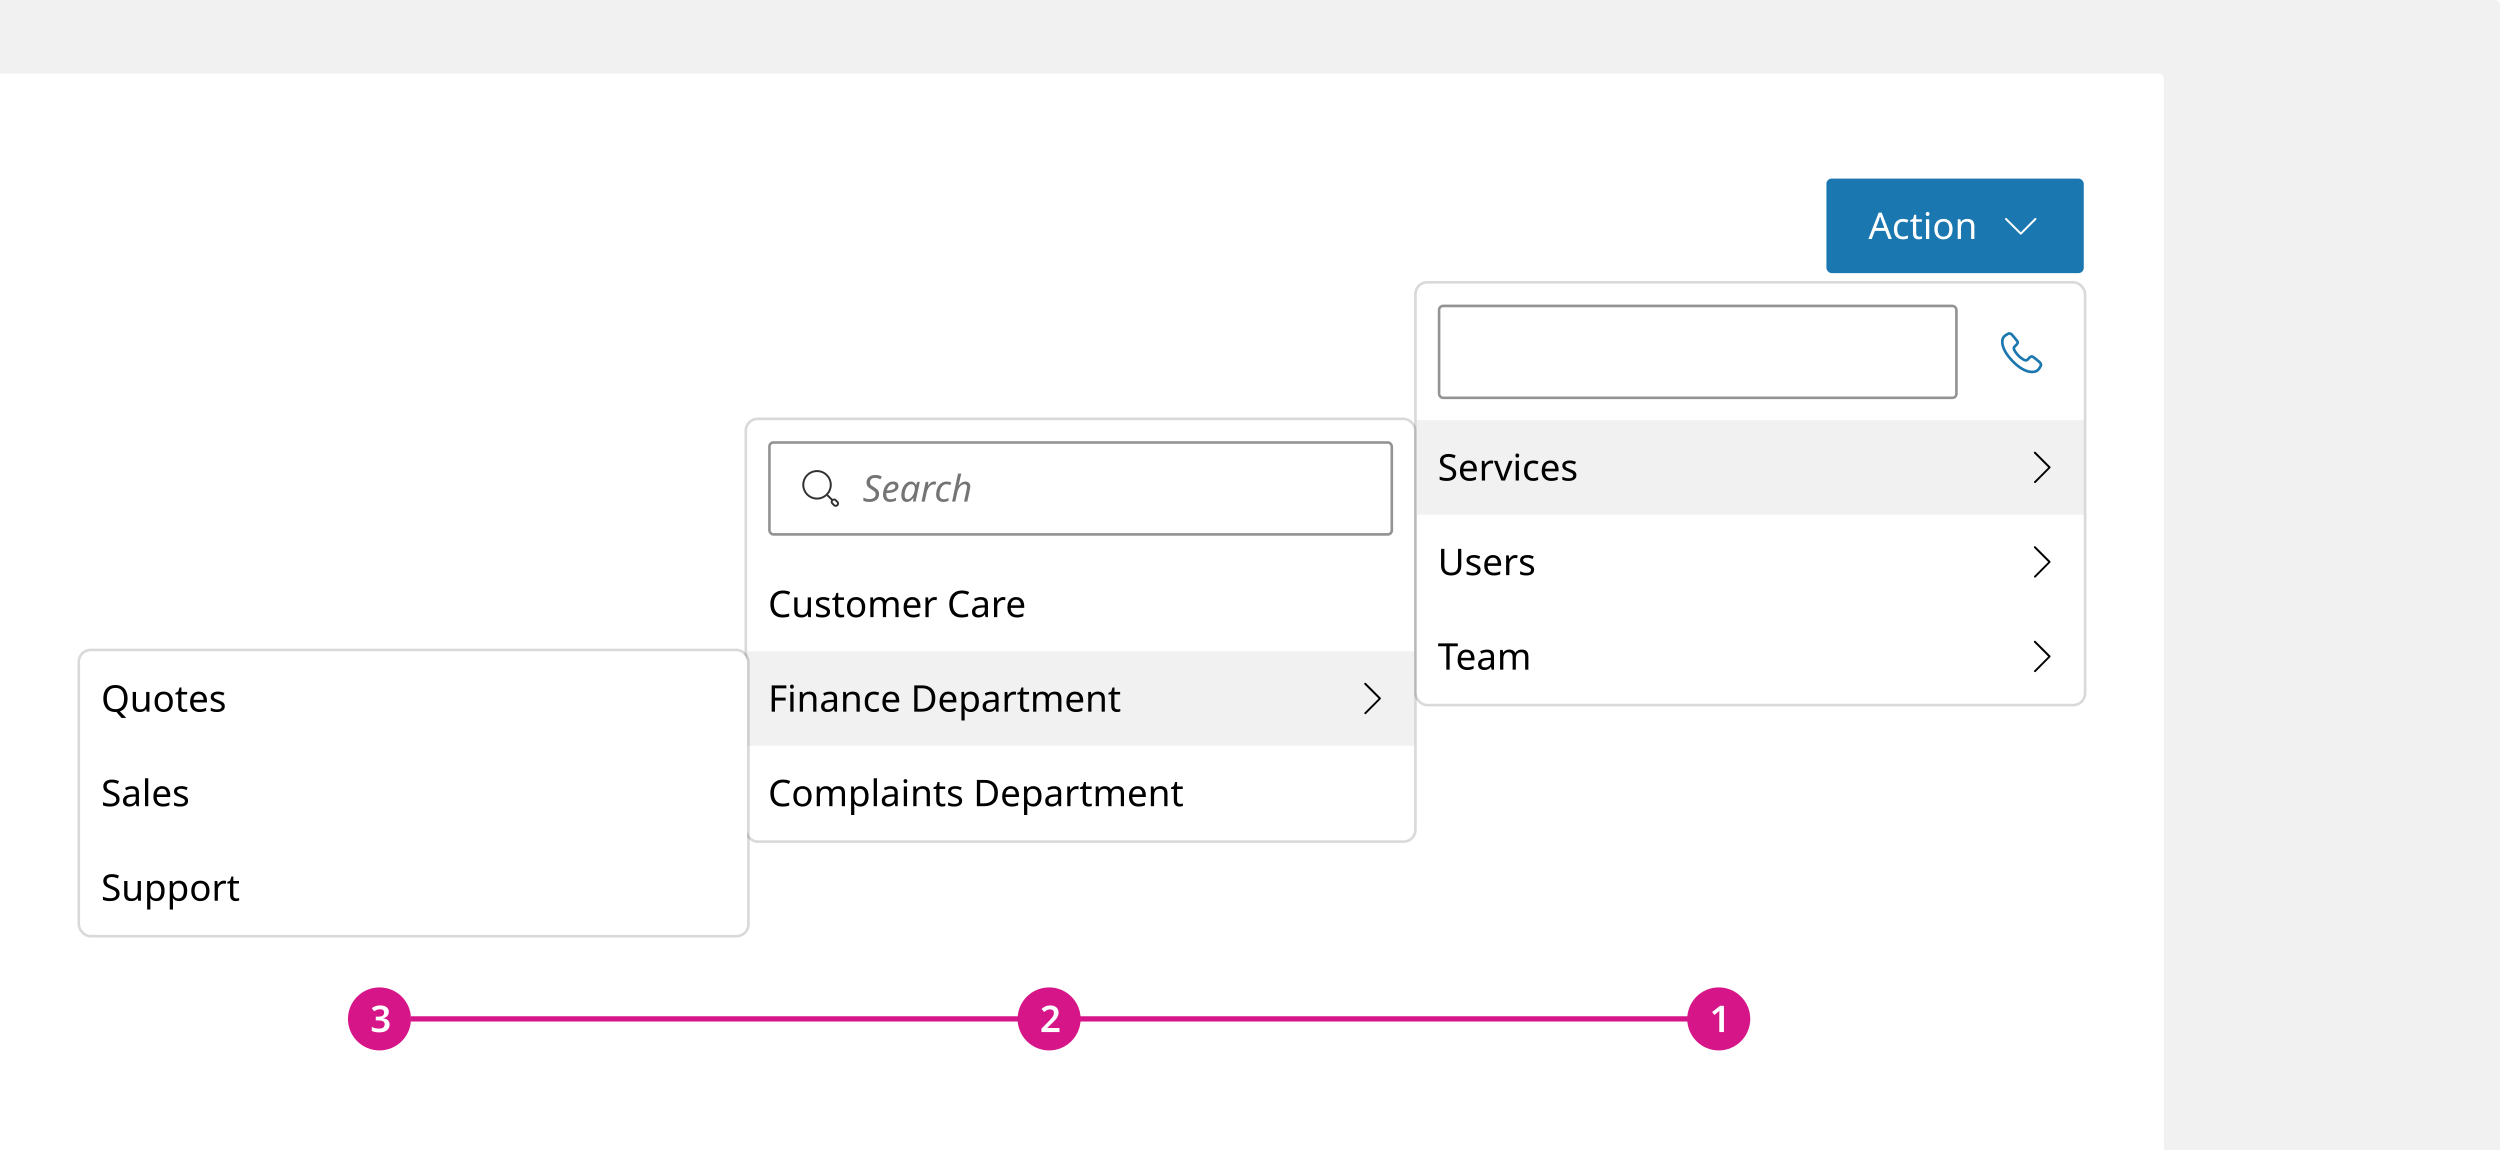 <svg width="952" height="438" viewBox="0 0 952 438" fill="none" xmlns="http://www.w3.org/2000/svg">
<g clip-path="url(#clip0_8745_368290)">
<path d="M0 0H950C951.105 0 952 0.895 952 2V438H0V0Z" fill="#F1F1F1"/>
<g filter="url(#filter0_d_8745_368290)">
<path d="M0 24H822C823.105 24 824 24.895 824 26V438H0V24Z" fill="white"/>
<g filter="url(#filter1_d_8745_368290)">
<g clip-path="url(#clip1_8745_368290)">
<rect x="284.5" y="152" width="254" height="160" rx="4" fill="white"/>
<rect x="293" y="160.5" width="237" height="35" rx="1.5" fill="white"/>
<path fill-rule="evenodd" clip-rule="evenodd" d="M311.12 171.749C308.43 171.749 306.249 173.93 306.249 176.62C306.249 179.31 308.43 181.491 311.12 181.491C313.81 181.491 315.991 179.31 315.991 176.62C315.991 173.93 313.81 171.749 311.12 171.749ZM305.5 176.62C305.5 173.516 308.016 171 311.12 171C314.224 171 316.74 173.516 316.74 176.62C316.74 179.724 314.224 182.24 311.12 182.24C308.016 182.24 305.5 179.724 305.5 176.62Z" fill="#323232"/>
<path fill-rule="evenodd" clip-rule="evenodd" d="M314.802 180.302C314.948 180.155 315.185 180.155 315.331 180.302L317.18 182.15C317.326 182.296 317.326 182.533 317.18 182.68C317.033 182.826 316.796 182.826 316.65 182.68L314.802 180.831C314.655 180.685 314.655 180.448 314.802 180.302Z" fill="#323232"/>
<path fill-rule="evenodd" clip-rule="evenodd" d="M317.949 182.73C317.745 182.526 317.433 182.526 317.23 182.73C317.026 182.933 317.026 183.245 317.23 183.449L317.879 184.098C317.886 184.105 317.892 184.112 317.899 184.119C318.038 184.282 318.382 184.314 318.598 184.098C318.802 183.895 318.802 183.582 318.598 183.379L317.949 182.73ZM316.7 182.2C317.196 181.704 317.983 181.704 318.479 182.2L319.128 182.849C319.624 183.345 319.624 184.132 319.128 184.628C318.648 185.108 317.802 185.143 317.34 184.619L316.7 183.979C316.204 183.483 316.204 182.696 316.7 182.2Z" fill="#323232"/>
<path d="M331.09 183.14C330.605 183.14 330.175 183.103 329.802 183.028C329.438 182.953 329.093 182.841 328.766 182.692V181.46C329.046 181.609 329.377 181.745 329.76 181.866C330.152 181.987 330.6 182.048 331.104 182.048C331.524 182.048 331.911 181.983 332.266 181.852C332.621 181.721 332.905 181.521 333.12 181.25C333.335 180.979 333.442 180.629 333.442 180.2C333.442 179.827 333.316 179.509 333.064 179.248C332.821 178.977 332.397 178.669 331.79 178.324C331.435 178.119 331.118 177.899 330.838 177.666C330.567 177.433 330.353 177.167 330.194 176.868C330.045 176.569 329.97 176.201 329.97 175.762C329.97 175.146 330.119 174.623 330.418 174.194C330.717 173.755 331.113 173.424 331.608 173.2C332.112 172.976 332.663 172.864 333.26 172.864C333.783 172.864 334.24 172.915 334.632 173.018C335.033 173.121 335.411 173.265 335.766 173.452L335.29 174.516C335.047 174.385 334.744 174.264 334.38 174.152C334.016 174.031 333.643 173.97 333.26 173.97C332.681 173.97 332.21 174.119 331.846 174.418C331.482 174.717 331.3 175.137 331.3 175.678C331.3 175.967 331.351 176.205 331.454 176.392C331.557 176.579 331.715 176.751 331.93 176.91C332.145 177.069 332.411 177.241 332.728 177.428C333.129 177.671 333.479 177.909 333.778 178.142C334.086 178.375 334.324 178.646 334.492 178.954C334.669 179.262 334.758 179.645 334.758 180.102C334.758 181.101 334.422 181.857 333.75 182.37C333.087 182.883 332.201 183.14 331.09 183.14ZM338.956 183.14C338.088 183.14 337.416 182.888 336.94 182.384C336.474 181.871 336.24 181.18 336.24 180.312C336.24 179.715 336.324 179.127 336.492 178.548C336.67 177.96 336.922 177.428 337.248 176.952C337.575 176.467 337.967 176.079 338.424 175.79C338.891 175.501 339.414 175.356 339.992 175.356C340.702 175.356 341.234 175.51 341.588 175.818C341.952 176.126 342.134 176.555 342.134 177.106C342.134 177.601 341.98 178.049 341.672 178.45C341.374 178.842 340.902 179.159 340.258 179.402C339.614 179.635 338.779 179.752 337.752 179.752H337.514C337.505 179.836 337.496 179.925 337.486 180.018C337.486 180.111 337.486 180.195 337.486 180.27C337.486 180.839 337.622 181.292 337.892 181.628C338.172 181.955 338.602 182.118 339.18 182.118C339.535 182.118 339.871 182.071 340.188 181.978C340.506 181.875 340.851 181.731 341.224 181.544V182.594C340.87 182.753 340.52 182.883 340.174 182.986C339.838 183.089 339.432 183.14 338.956 183.14ZM337.696 178.758H337.794C338.354 178.758 338.872 178.711 339.348 178.618C339.824 178.515 340.207 178.352 340.496 178.128C340.786 177.895 340.93 177.587 340.93 177.204C340.93 176.961 340.846 176.765 340.678 176.616C340.52 176.457 340.268 176.378 339.922 176.378C339.474 176.378 339.04 176.588 338.62 177.008C338.21 177.419 337.902 178.002 337.696 178.758ZM345.257 183.14C344.65 183.14 344.16 182.925 343.787 182.496C343.413 182.057 343.227 181.418 343.227 180.578C343.227 179.878 343.315 179.215 343.493 178.59C343.679 177.955 343.936 177.4 344.263 176.924C344.589 176.439 344.977 176.056 345.425 175.776C345.873 175.496 346.367 175.356 346.909 175.356C347.403 175.356 347.805 175.487 348.113 175.748C348.421 176.009 348.649 176.313 348.799 176.658H348.869L349.317 175.496H350.255L348.659 183H347.679L347.861 181.614H347.805C347.478 182.025 347.1 182.384 346.671 182.692C346.251 182.991 345.779 183.14 345.257 183.14ZM345.663 182.118C345.999 182.118 346.335 181.992 346.671 181.74C347.007 181.488 347.305 181.152 347.567 180.732C347.837 180.303 348.047 179.817 348.197 179.276C348.262 179.015 348.309 178.767 348.337 178.534C348.365 178.301 348.379 178.086 348.379 177.89C348.379 177.451 348.257 177.092 348.015 176.812C347.772 176.532 347.445 176.392 347.035 176.392C346.671 176.392 346.335 176.509 346.027 176.742C345.719 176.966 345.448 177.279 345.215 177.68C344.981 178.072 344.799 178.52 344.669 179.024C344.547 179.528 344.487 180.055 344.487 180.606C344.487 181.11 344.589 181.488 344.795 181.74C345 181.992 345.289 182.118 345.663 182.118ZM350.904 183L352.5 175.496H353.508L353.354 176.882H353.424C353.62 176.63 353.825 176.387 354.04 176.154C354.254 175.921 354.497 175.729 354.768 175.58C355.038 175.431 355.351 175.356 355.706 175.356C355.836 175.356 355.972 175.365 356.112 175.384C356.261 175.393 356.396 175.417 356.518 175.454L356.252 176.56C356 176.504 355.762 176.476 355.538 176.476C355.071 176.476 354.656 176.63 354.292 176.938C353.928 177.246 353.624 177.638 353.382 178.114C353.139 178.59 352.966 179.075 352.864 179.57L352.136 183H350.904ZM359.274 183.14C358.444 183.14 357.772 182.907 357.258 182.44C356.745 181.973 356.488 181.273 356.488 180.34C356.488 179.668 356.577 179.033 356.754 178.436C356.941 177.829 357.202 177.297 357.538 176.84C357.884 176.383 358.299 176.023 358.784 175.762C359.27 175.491 359.811 175.356 360.408 175.356C360.735 175.356 361.057 175.389 361.374 175.454C361.701 175.519 362 175.608 362.27 175.72L361.92 176.742C361.734 176.658 361.51 176.579 361.248 176.504C360.996 176.429 360.721 176.392 360.422 176.392C359.89 176.392 359.424 176.574 359.022 176.938C358.621 177.293 358.308 177.769 358.084 178.366C357.86 178.963 357.748 179.617 357.748 180.326C357.748 180.895 357.893 181.339 358.182 181.656C358.472 181.964 358.878 182.118 359.4 182.118C359.727 182.118 360.035 182.076 360.324 181.992C360.623 181.899 360.917 181.787 361.206 181.656V182.692C360.945 182.823 360.651 182.93 360.324 183.014C360.007 183.098 359.657 183.14 359.274 183.14ZM362.552 183L364.806 172.36H366.038L365.436 175.118C365.38 175.398 365.31 175.692 365.226 176C365.142 176.299 365.063 176.597 364.988 176.896H365.058C365.235 176.663 365.445 176.429 365.688 176.196C365.931 175.963 366.206 175.767 366.514 175.608C366.831 175.449 367.191 175.37 367.592 175.37C368.171 175.37 368.628 175.533 368.964 175.86C369.309 176.177 369.482 176.653 369.482 177.288C369.482 177.475 369.463 177.661 369.426 177.848C369.398 178.035 369.365 178.231 369.328 178.436L368.348 183H367.116L368.11 178.296C368.194 177.876 368.236 177.568 368.236 177.372C368.236 177.064 368.157 176.826 367.998 176.658C367.849 176.481 367.601 176.392 367.256 176.392C366.939 176.392 366.593 176.504 366.22 176.728C365.856 176.943 365.515 177.297 365.198 177.792C364.89 178.287 364.647 178.945 364.47 179.766L363.784 183H362.552Z" fill="#757474"/>
<rect x="293" y="160.5" width="237" height="35" rx="1.5" stroke="#939393"/>
<path d="M298.142 217.97C297.069 217.97 296.224 218.329 295.608 219.048C294.992 219.767 294.684 220.751 294.684 222.002C294.684 223.243 294.969 224.228 295.538 224.956C296.117 225.675 296.98 226.034 298.128 226.034C298.557 226.034 298.968 225.997 299.36 225.922C299.752 225.847 300.139 225.754 300.522 225.642V226.734C300.149 226.874 299.761 226.977 299.36 227.042C298.968 227.107 298.497 227.14 297.946 227.14C296.929 227.14 296.079 226.93 295.398 226.51C294.717 226.09 294.203 225.493 293.858 224.718C293.522 223.943 293.354 223.033 293.354 221.988C293.354 220.98 293.536 220.093 293.9 219.328C294.273 218.553 294.819 217.951 295.538 217.522C296.257 217.083 297.129 216.864 298.156 216.864C299.211 216.864 300.13 217.06 300.914 217.452L300.41 218.516C300.102 218.376 299.757 218.25 299.374 218.138C299.001 218.026 298.59 217.97 298.142 217.97ZM308.808 219.496V227H307.8L307.618 226.006H307.562C307.319 226.398 306.983 226.687 306.554 226.874C306.124 227.051 305.667 227.14 305.182 227.14C304.276 227.14 303.595 226.925 303.138 226.496C302.68 226.057 302.452 225.362 302.452 224.41V219.496H303.698V224.326C303.698 225.521 304.253 226.118 305.364 226.118C306.194 226.118 306.768 225.885 307.086 225.418C307.412 224.951 307.576 224.279 307.576 223.402V219.496H308.808ZM316.076 224.928C316.076 225.656 315.805 226.207 315.264 226.58C314.723 226.953 313.995 227.14 313.08 227.14C312.557 227.14 312.105 227.098 311.722 227.014C311.349 226.93 311.017 226.813 310.728 226.664V225.544C311.027 225.693 311.386 225.833 311.806 225.964C312.235 226.085 312.669 226.146 313.108 226.146C313.733 226.146 314.186 226.048 314.466 225.852C314.746 225.647 314.886 225.376 314.886 225.04C314.886 224.853 314.835 224.685 314.732 224.536C314.629 224.387 314.443 224.237 314.172 224.088C313.911 223.939 313.533 223.771 313.038 223.584C312.553 223.397 312.137 223.211 311.792 223.024C311.447 222.837 311.181 222.613 310.994 222.352C310.807 222.091 310.714 221.755 310.714 221.344C310.714 220.709 310.971 220.219 311.484 219.874C312.007 219.529 312.688 219.356 313.528 219.356C313.985 219.356 314.41 219.403 314.802 219.496C315.203 219.589 315.577 219.711 315.922 219.86L315.502 220.84C315.185 220.709 314.853 220.597 314.508 220.504C314.163 220.411 313.808 220.364 313.444 220.364C312.94 220.364 312.553 220.448 312.282 220.616C312.021 220.775 311.89 220.994 311.89 221.274C311.89 221.489 311.951 221.666 312.072 221.806C312.193 221.946 312.394 222.086 312.674 222.226C312.963 222.366 313.346 222.525 313.822 222.702C314.298 222.879 314.704 223.061 315.04 223.248C315.376 223.435 315.633 223.663 315.81 223.934C315.987 224.195 316.076 224.527 316.076 224.928ZM320.395 226.132C320.582 226.132 320.773 226.118 320.969 226.09C321.165 226.062 321.324 226.025 321.445 225.978V226.916C321.315 226.981 321.128 227.033 320.885 227.07C320.643 227.117 320.409 227.14 320.185 227.14C319.793 227.14 319.429 227.075 319.093 226.944C318.767 226.804 318.501 226.566 318.295 226.23C318.09 225.894 317.987 225.423 317.987 224.816V220.448H316.923V219.86L318.001 219.37L318.491 217.774H319.219V219.496H321.389V220.448H319.219V224.788C319.219 225.245 319.327 225.586 319.541 225.81C319.765 226.025 320.05 226.132 320.395 226.132ZM329.472 223.234C329.472 224.475 329.154 225.437 328.52 226.118C327.894 226.799 327.045 227.14 325.972 227.14C325.309 227.14 324.716 226.991 324.194 226.692C323.68 226.384 323.274 225.941 322.976 225.362C322.677 224.774 322.528 224.065 322.528 223.234C322.528 221.993 322.836 221.036 323.452 220.364C324.077 219.692 324.931 219.356 326.014 219.356C326.686 219.356 327.283 219.51 327.806 219.818C328.328 220.117 328.734 220.555 329.024 221.134C329.322 221.703 329.472 222.403 329.472 223.234ZM323.802 223.234C323.802 224.121 323.974 224.825 324.32 225.348C324.674 225.861 325.234 226.118 326 226.118C326.756 226.118 327.311 225.861 327.666 225.348C328.02 224.825 328.198 224.121 328.198 223.234C328.198 222.347 328.02 221.652 327.666 221.148C327.311 220.644 326.751 220.392 325.986 220.392C325.22 220.392 324.665 220.644 324.32 221.148C323.974 221.652 323.802 222.347 323.802 223.234ZM339.656 219.356C340.506 219.356 341.14 219.575 341.56 220.014C341.98 220.453 342.19 221.153 342.19 222.114V227H340.972V222.17C340.972 220.985 340.464 220.392 339.446 220.392C338.718 220.392 338.196 220.602 337.878 221.022C337.57 221.442 337.416 222.053 337.416 222.856V227H336.198V222.17C336.198 220.985 335.685 220.392 334.658 220.392C333.902 220.392 333.38 220.625 333.09 221.092C332.801 221.559 332.656 222.231 332.656 223.108V227H331.424V219.496H332.418L332.6 220.518H332.67C332.904 220.126 333.216 219.837 333.608 219.65C334.01 219.454 334.434 219.356 334.882 219.356C336.058 219.356 336.824 219.776 337.178 220.616H337.248C337.5 220.187 337.841 219.869 338.27 219.664C338.7 219.459 339.162 219.356 339.656 219.356ZM347.406 219.356C348.041 219.356 348.592 219.496 349.058 219.776C349.525 220.056 349.88 220.453 350.122 220.966C350.374 221.47 350.5 222.063 350.5 222.744V223.486H345.362C345.381 224.335 345.596 224.984 346.006 225.432C346.426 225.871 347.01 226.09 347.756 226.09C348.232 226.09 348.652 226.048 349.016 225.964C349.39 225.871 349.772 225.74 350.164 225.572V226.65C349.782 226.818 349.404 226.939 349.03 227.014C348.657 227.098 348.214 227.14 347.7 227.14C346.982 227.14 346.352 226.995 345.81 226.706C345.269 226.417 344.844 225.987 344.536 225.418C344.238 224.849 344.088 224.144 344.088 223.304C344.088 222.483 344.224 221.778 344.494 221.19C344.774 220.602 345.162 220.149 345.656 219.832C346.16 219.515 346.744 219.356 347.406 219.356ZM347.392 220.364C346.804 220.364 346.338 220.555 345.992 220.938C345.656 221.311 345.456 221.834 345.39 222.506H349.212C349.203 221.871 349.054 221.358 348.764 220.966C348.475 220.565 348.018 220.364 347.392 220.364ZM355.911 219.356C356.051 219.356 356.2 219.365 356.359 219.384C356.517 219.393 356.662 219.412 356.793 219.44L356.639 220.574C356.517 220.546 356.382 220.523 356.233 220.504C356.083 220.485 355.948 220.476 355.827 220.476C355.444 220.476 355.085 220.583 354.749 220.798C354.413 221.003 354.142 221.297 353.937 221.68C353.741 222.053 353.643 222.492 353.643 222.996V227H352.411V219.496H353.419L353.559 220.868H353.615C353.848 220.457 354.156 220.103 354.539 219.804C354.931 219.505 355.388 219.356 355.911 219.356ZM366.283 217.97C365.209 217.97 364.365 218.329 363.749 219.048C363.133 219.767 362.825 220.751 362.825 222.002C362.825 223.243 363.109 224.228 363.679 224.956C364.257 225.675 365.121 226.034 366.269 226.034C366.698 226.034 367.109 225.997 367.501 225.922C367.893 225.847 368.28 225.754 368.663 225.642V226.734C368.289 226.874 367.902 226.977 367.501 227.042C367.109 227.107 366.637 227.14 366.087 227.14C365.069 227.14 364.22 226.93 363.539 226.51C362.857 226.09 362.344 225.493 361.999 224.718C361.663 223.943 361.495 223.033 361.495 221.988C361.495 220.98 361.677 220.093 362.041 219.328C362.414 218.553 362.96 217.951 363.679 217.522C364.397 217.083 365.27 216.864 366.297 216.864C367.351 216.864 368.271 217.06 369.055 217.452L368.551 218.516C368.243 218.376 367.897 218.25 367.515 218.138C367.141 218.026 366.731 217.97 366.283 217.97ZM373.518 219.37C374.433 219.37 375.11 219.571 375.548 219.972C375.987 220.373 376.206 221.013 376.206 221.89V227H375.31L375.072 225.936H375.016C374.69 226.347 374.344 226.65 373.98 226.846C373.616 227.042 373.122 227.14 372.496 227.14C371.815 227.14 371.25 226.963 370.802 226.608C370.354 226.244 370.13 225.679 370.13 224.914C370.13 224.167 370.424 223.593 371.012 223.192C371.6 222.781 372.506 222.557 373.728 222.52L375.002 222.478V222.03C375.002 221.405 374.867 220.971 374.596 220.728C374.326 220.485 373.943 220.364 373.448 220.364C373.056 220.364 372.683 220.425 372.328 220.546C371.974 220.658 371.642 220.789 371.334 220.938L370.956 220.014C371.283 219.837 371.67 219.687 372.118 219.566C372.566 219.435 373.033 219.37 373.518 219.37ZM374.988 223.332L373.882 223.374C372.949 223.411 372.3 223.561 371.936 223.822C371.582 224.083 371.404 224.452 371.404 224.928C371.404 225.348 371.53 225.656 371.782 225.852C372.044 226.048 372.375 226.146 372.776 226.146C373.402 226.146 373.924 225.973 374.344 225.628C374.774 225.273 374.988 224.732 374.988 224.004V223.332ZM382.024 219.356C382.164 219.356 382.313 219.365 382.472 219.384C382.631 219.393 382.775 219.412 382.906 219.44L382.752 220.574C382.631 220.546 382.495 220.523 382.346 220.504C382.197 220.485 382.061 220.476 381.94 220.476C381.557 220.476 381.198 220.583 380.862 220.798C380.526 221.003 380.255 221.297 380.05 221.68C379.854 222.053 379.756 222.492 379.756 222.996V227H378.524V219.496H379.532L379.672 220.868H379.728C379.961 220.457 380.269 220.103 380.652 219.804C381.044 219.505 381.501 219.356 382.024 219.356ZM386.932 219.356C387.566 219.356 388.117 219.496 388.584 219.776C389.05 220.056 389.405 220.453 389.648 220.966C389.9 221.47 390.026 222.063 390.026 222.744V223.486H384.888C384.906 224.335 385.121 224.984 385.532 225.432C385.952 225.871 386.535 226.09 387.282 226.09C387.758 226.09 388.178 226.048 388.542 225.964C388.915 225.871 389.298 225.74 389.69 225.572V226.65C389.307 226.818 388.929 226.939 388.556 227.014C388.182 227.098 387.739 227.14 387.226 227.14C386.507 227.14 385.877 226.995 385.336 226.706C384.794 226.417 384.37 225.987 384.062 225.418C383.763 224.849 383.614 224.144 383.614 223.304C383.614 222.483 383.749 221.778 384.02 221.19C384.3 220.602 384.687 220.149 385.182 219.832C385.686 219.515 386.269 219.356 386.932 219.356ZM386.918 220.364C386.33 220.364 385.863 220.555 385.518 220.938C385.182 221.311 384.981 221.834 384.916 222.506H388.738C388.728 221.871 388.579 221.358 388.29 220.966C388 220.565 387.543 220.364 386.918 220.364Z" fill="black"/>
<rect width="254" height="36" transform="translate(284.5 240)" fill="#F1F1F1"/>
<path d="M295.118 263H293.858V253.004H299.444V254.11H295.118V257.652H299.178V258.758H295.118V263ZM301.58 252.682C301.766 252.682 301.93 252.747 302.07 252.878C302.219 252.999 302.294 253.195 302.294 253.466C302.294 253.737 302.219 253.937 302.07 254.068C301.93 254.189 301.766 254.25 301.58 254.25C301.374 254.25 301.202 254.189 301.062 254.068C300.922 253.937 300.852 253.737 300.852 253.466C300.852 253.195 300.922 252.999 301.062 252.878C301.202 252.747 301.374 252.682 301.58 252.682ZM302.182 255.496V263H300.95V255.496H302.182ZM308.171 255.356C309.067 255.356 309.744 255.575 310.201 256.014C310.658 256.453 310.887 257.153 310.887 258.114V263H309.669V258.198C309.669 256.994 309.109 256.392 307.989 256.392C307.158 256.392 306.584 256.625 306.267 257.092C305.95 257.559 305.791 258.231 305.791 259.108V263H304.559V255.496H305.553L305.735 256.518H305.805C306.048 256.126 306.384 255.837 306.813 255.65C307.242 255.454 307.695 255.356 308.171 255.356ZM316.055 255.37C316.97 255.37 317.647 255.571 318.085 255.972C318.524 256.373 318.743 257.013 318.743 257.89V263H317.847L317.609 261.936H317.553C317.227 262.347 316.881 262.65 316.517 262.846C316.153 263.042 315.659 263.14 315.033 263.14C314.352 263.14 313.787 262.963 313.339 262.608C312.891 262.244 312.667 261.679 312.667 260.914C312.667 260.167 312.961 259.593 313.549 259.192C314.137 258.781 315.043 258.557 316.265 258.52L317.539 258.478V258.03C317.539 257.405 317.404 256.971 317.133 256.728C316.863 256.485 316.48 256.364 315.985 256.364C315.593 256.364 315.22 256.425 314.865 256.546C314.511 256.658 314.179 256.789 313.871 256.938L313.493 256.014C313.82 255.837 314.207 255.687 314.655 255.566C315.103 255.435 315.57 255.37 316.055 255.37ZM317.525 259.332L316.419 259.374C315.486 259.411 314.837 259.561 314.473 259.822C314.119 260.083 313.941 260.452 313.941 260.928C313.941 261.348 314.067 261.656 314.319 261.852C314.581 262.048 314.912 262.146 315.313 262.146C315.939 262.146 316.461 261.973 316.881 261.628C317.311 261.273 317.525 260.732 317.525 260.004V259.332ZM324.673 255.356C325.569 255.356 326.246 255.575 326.703 256.014C327.16 256.453 327.389 257.153 327.389 258.114V263H326.171V258.198C326.171 256.994 325.611 256.392 324.491 256.392C323.66 256.392 323.086 256.625 322.769 257.092C322.452 257.559 322.293 258.231 322.293 259.108V263H321.061V255.496H322.055L322.237 256.518H322.307C322.55 256.126 322.886 255.837 323.315 255.65C323.744 255.454 324.197 255.356 324.673 255.356ZM332.725 263.14C332.053 263.14 331.461 263.005 330.947 262.734C330.434 262.463 330.028 262.043 329.729 261.474C329.44 260.905 329.295 260.177 329.295 259.29C329.295 258.366 329.445 257.615 329.743 257.036C330.051 256.457 330.471 256.033 331.003 255.762C331.535 255.491 332.137 255.356 332.809 255.356C333.183 255.356 333.547 255.398 333.901 255.482C334.265 255.557 334.559 255.65 334.783 255.762L334.405 256.784C334.181 256.7 333.92 256.621 333.621 256.546C333.323 256.471 333.043 256.434 332.781 256.434C331.307 256.434 330.569 257.381 330.569 259.276C330.569 260.181 330.747 260.877 331.101 261.362C331.465 261.838 332.002 262.076 332.711 262.076C333.113 262.076 333.472 262.034 333.789 261.95C334.107 261.866 334.396 261.763 334.657 261.642V262.734C334.405 262.865 334.125 262.963 333.817 263.028C333.519 263.103 333.155 263.14 332.725 263.14ZM339.34 255.356C339.975 255.356 340.525 255.496 340.992 255.776C341.459 256.056 341.813 256.453 342.056 256.966C342.308 257.47 342.434 258.063 342.434 258.744V259.486H337.296C337.315 260.335 337.529 260.984 337.94 261.432C338.36 261.871 338.943 262.09 339.69 262.09C340.166 262.09 340.586 262.048 340.95 261.964C341.323 261.871 341.706 261.74 342.098 261.572V262.65C341.715 262.818 341.337 262.939 340.964 263.014C340.591 263.098 340.147 263.14 339.634 263.14C338.915 263.14 338.285 262.995 337.744 262.706C337.203 262.417 336.778 261.987 336.47 261.418C336.171 260.849 336.022 260.144 336.022 259.304C336.022 258.483 336.157 257.778 336.428 257.19C336.708 256.602 337.095 256.149 337.59 255.832C338.094 255.515 338.677 255.356 339.34 255.356ZM339.326 256.364C338.738 256.364 338.271 256.555 337.926 256.938C337.59 257.311 337.389 257.834 337.324 258.506H341.146C341.137 257.871 340.987 257.358 340.698 256.966C340.409 256.565 339.951 256.364 339.326 256.364ZM356.157 257.904C356.157 259.593 355.695 260.867 354.771 261.726C353.856 262.575 352.578 263 350.935 263H348.149V253.004H351.229C352.228 253.004 353.096 253.191 353.833 253.564C354.58 253.937 355.154 254.488 355.555 255.216C355.956 255.944 356.157 256.84 356.157 257.904ZM354.827 257.946C354.827 256.611 354.496 255.636 353.833 255.02C353.18 254.395 352.251 254.082 351.047 254.082H349.409V261.922H350.767C353.474 261.922 354.827 260.597 354.827 257.946ZM361.106 255.356C361.74 255.356 362.291 255.496 362.758 255.776C363.224 256.056 363.579 256.453 363.822 256.966C364.074 257.47 364.2 258.063 364.2 258.744V259.486H359.062C359.08 260.335 359.295 260.984 359.706 261.432C360.126 261.871 360.709 262.09 361.456 262.09C361.932 262.09 362.352 262.048 362.716 261.964C363.089 261.871 363.472 261.74 363.864 261.572V262.65C363.481 262.818 363.103 262.939 362.73 263.014C362.356 263.098 361.913 263.14 361.4 263.14C360.681 263.14 360.051 262.995 359.51 262.706C358.968 262.417 358.544 261.987 358.236 261.418C357.937 260.849 357.788 260.144 357.788 259.304C357.788 258.483 357.923 257.778 358.194 257.19C358.474 256.602 358.861 256.149 359.356 255.832C359.86 255.515 360.443 255.356 361.106 255.356ZM361.092 256.364C360.504 256.364 360.037 256.555 359.692 256.938C359.356 257.311 359.155 257.834 359.09 258.506H362.912C362.902 257.871 362.753 257.358 362.464 256.966C362.174 256.565 361.717 256.364 361.092 256.364ZM369.68 255.356C370.604 255.356 371.346 255.678 371.906 256.322C372.475 256.966 372.76 257.937 372.76 259.234C372.76 260.513 372.475 261.483 371.906 262.146C371.346 262.809 370.599 263.14 369.666 263.14C369.087 263.14 368.607 263.033 368.224 262.818C367.851 262.603 367.557 262.347 367.342 262.048H367.258C367.267 262.207 367.281 262.407 367.3 262.65C367.328 262.893 367.342 263.103 367.342 263.28V266.36H366.11V255.496H367.118L367.286 256.518H367.342C367.566 256.191 367.86 255.916 368.224 255.692C368.588 255.468 369.073 255.356 369.68 255.356ZM369.456 256.392C368.691 256.392 368.149 256.607 367.832 257.036C367.515 257.465 367.351 258.119 367.342 258.996V259.234C367.342 260.158 367.491 260.872 367.79 261.376C368.098 261.871 368.663 262.118 369.484 262.118C369.932 262.118 370.305 261.997 370.604 261.754C370.903 261.502 371.122 261.157 371.262 260.718C371.411 260.279 371.486 259.78 371.486 259.22C371.486 258.361 371.318 257.675 370.982 257.162C370.655 256.649 370.147 256.392 369.456 256.392ZM377.565 255.37C378.48 255.37 379.157 255.571 379.595 255.972C380.034 256.373 380.253 257.013 380.253 257.89V263H379.357L379.119 261.936H379.063C378.737 262.347 378.391 262.65 378.027 262.846C377.663 263.042 377.169 263.14 376.543 263.14C375.862 263.14 375.297 262.963 374.849 262.608C374.401 262.244 374.177 261.679 374.177 260.914C374.177 260.167 374.471 259.593 375.059 259.192C375.647 258.781 376.553 258.557 377.775 258.52L379.049 258.478V258.03C379.049 257.405 378.914 256.971 378.643 256.728C378.373 256.485 377.99 256.364 377.495 256.364C377.103 256.364 376.73 256.425 376.375 256.546C376.021 256.658 375.689 256.789 375.381 256.938L375.003 256.014C375.33 255.837 375.717 255.687 376.165 255.566C376.613 255.435 377.08 255.37 377.565 255.37ZM379.035 259.332L377.929 259.374C376.996 259.411 376.347 259.561 375.983 259.822C375.629 260.083 375.451 260.452 375.451 260.928C375.451 261.348 375.577 261.656 375.829 261.852C376.091 262.048 376.422 262.146 376.823 262.146C377.449 262.146 377.971 261.973 378.391 261.628C378.821 261.273 379.035 260.732 379.035 260.004V259.332ZM386.071 255.356C386.211 255.356 386.36 255.365 386.519 255.384C386.678 255.393 386.822 255.412 386.953 255.44L386.799 256.574C386.678 256.546 386.542 256.523 386.393 256.504C386.244 256.485 386.108 256.476 385.987 256.476C385.604 256.476 385.245 256.583 384.909 256.798C384.573 257.003 384.302 257.297 384.097 257.68C383.901 258.053 383.803 258.492 383.803 258.996V263H382.571V255.496H383.579L383.719 256.868H383.775C384.008 256.457 384.316 256.103 384.699 255.804C385.091 255.505 385.548 255.356 386.071 255.356ZM390.86 262.132C391.047 262.132 391.238 262.118 391.434 262.09C391.63 262.062 391.789 262.025 391.91 261.978V262.916C391.779 262.981 391.593 263.033 391.35 263.07C391.107 263.117 390.874 263.14 390.65 263.14C390.258 263.14 389.894 263.075 389.558 262.944C389.231 262.804 388.965 262.566 388.76 262.23C388.555 261.894 388.452 261.423 388.452 260.816V256.448H387.388V255.86L388.466 255.37L388.956 253.774H389.684V255.496H391.854V256.448H389.684V260.788C389.684 261.245 389.791 261.586 390.006 261.81C390.23 262.025 390.515 262.132 390.86 262.132ZM401.645 255.356C402.494 255.356 403.129 255.575 403.549 256.014C403.969 256.453 404.179 257.153 404.179 258.114V263H402.961V258.17C402.961 256.985 402.452 256.392 401.435 256.392C400.707 256.392 400.184 256.602 399.867 257.022C399.559 257.442 399.405 258.053 399.405 258.856V263H398.187V258.17C398.187 256.985 397.673 256.392 396.647 256.392C395.891 256.392 395.368 256.625 395.079 257.092C394.789 257.559 394.645 258.231 394.645 259.108V263H393.413V255.496H394.407L394.589 256.518H394.659C394.892 256.126 395.205 255.837 395.597 255.65C395.998 255.454 396.423 255.356 396.871 255.356C398.047 255.356 398.812 255.776 399.167 256.616H399.237C399.489 256.187 399.829 255.869 400.259 255.664C400.688 255.459 401.15 255.356 401.645 255.356ZM409.395 255.356C410.029 255.356 410.58 255.496 411.047 255.776C411.513 256.056 411.868 256.453 412.111 256.966C412.363 257.47 412.489 258.063 412.489 258.744V259.486H407.351C407.369 260.335 407.584 260.984 407.995 261.432C408.415 261.871 408.998 262.09 409.745 262.09C410.221 262.09 410.641 262.048 411.005 261.964C411.378 261.871 411.761 261.74 412.153 261.572V262.65C411.77 262.818 411.392 262.939 411.019 263.014C410.645 263.098 410.202 263.14 409.689 263.14C408.97 263.14 408.34 262.995 407.799 262.706C407.257 262.417 406.833 261.987 406.525 261.418C406.226 260.849 406.077 260.144 406.077 259.304C406.077 258.483 406.212 257.778 406.483 257.19C406.763 256.602 407.15 256.149 407.645 255.832C408.149 255.515 408.732 255.356 409.395 255.356ZM409.381 256.364C408.793 256.364 408.326 256.555 407.981 256.938C407.645 257.311 407.444 257.834 407.379 258.506H411.201C411.191 257.871 411.042 257.358 410.753 256.966C410.463 256.565 410.006 256.364 409.381 256.364ZM418.011 255.356C418.907 255.356 419.584 255.575 420.041 256.014C420.498 256.453 420.727 257.153 420.727 258.114V263H419.509V258.198C419.509 256.994 418.949 256.392 417.829 256.392C416.998 256.392 416.424 256.625 416.107 257.092C415.79 257.559 415.631 258.231 415.631 259.108V263H414.399V255.496H415.393L415.575 256.518H415.645C415.888 256.126 416.224 255.837 416.653 255.65C417.082 255.454 417.535 255.356 418.011 255.356ZM425.559 262.132C425.746 262.132 425.937 262.118 426.133 262.09C426.329 262.062 426.488 262.025 426.609 261.978V262.916C426.479 262.981 426.292 263.033 426.049 263.07C425.807 263.117 425.573 263.14 425.349 263.14C424.957 263.14 424.593 263.075 424.257 262.944C423.931 262.804 423.665 262.566 423.459 262.23C423.254 261.894 423.151 261.423 423.151 260.816V256.448H422.087V255.86L423.165 255.37L423.655 253.774H424.383V255.496H426.553V256.448H424.383V260.788C424.383 261.245 424.491 261.586 424.705 261.81C424.929 262.025 425.214 262.132 425.559 262.132Z" fill="black"/>
<path d="M519.912 263.962C519.812 263.962 519.712 263.913 519.662 263.863C519.513 263.713 519.513 263.462 519.662 263.312L524.962 258.012L519.612 252.662C519.463 252.512 519.463 252.263 519.612 252.113C519.762 251.962 520.012 251.962 520.162 252.113L525.762 257.712C525.812 257.762 525.862 257.862 525.862 257.962C525.862 258.062 525.812 258.162 525.762 258.212L520.162 263.863C520.062 263.963 519.963 263.962 519.912 263.962Z" fill="black"/>
<path d="M298.142 289.97C297.069 289.97 296.224 290.329 295.608 291.048C294.992 291.767 294.684 292.751 294.684 294.002C294.684 295.243 294.969 296.228 295.538 296.956C296.117 297.675 296.98 298.034 298.128 298.034C298.557 298.034 298.968 297.997 299.36 297.922C299.752 297.847 300.139 297.754 300.522 297.642V298.734C300.149 298.874 299.761 298.977 299.36 299.042C298.968 299.107 298.497 299.14 297.946 299.14C296.929 299.14 296.079 298.93 295.398 298.51C294.717 298.09 294.203 297.493 293.858 296.718C293.522 295.943 293.354 295.033 293.354 293.988C293.354 292.98 293.536 292.093 293.9 291.328C294.273 290.553 294.819 289.951 295.538 289.522C296.257 289.083 297.129 288.864 298.156 288.864C299.211 288.864 300.13 289.06 300.914 289.452L300.41 290.516C300.102 290.376 299.757 290.25 299.374 290.138C299.001 290.026 298.59 289.97 298.142 289.97ZM309.06 295.234C309.06 296.475 308.742 297.437 308.108 298.118C307.482 298.799 306.633 299.14 305.56 299.14C304.897 299.14 304.304 298.991 303.782 298.692C303.268 298.384 302.862 297.941 302.564 297.362C302.265 296.774 302.116 296.065 302.116 295.234C302.116 293.993 302.424 293.036 303.04 292.364C303.665 291.692 304.519 291.356 305.602 291.356C306.274 291.356 306.871 291.51 307.394 291.818C307.916 292.117 308.322 292.555 308.612 293.134C308.91 293.703 309.06 294.403 309.06 295.234ZM303.39 295.234C303.39 296.121 303.562 296.825 303.908 297.348C304.262 297.861 304.822 298.118 305.588 298.118C306.344 298.118 306.899 297.861 307.254 297.348C307.608 296.825 307.786 296.121 307.786 295.234C307.786 294.347 307.608 293.652 307.254 293.148C306.899 292.644 306.339 292.392 305.574 292.392C304.808 292.392 304.253 292.644 303.908 293.148C303.562 293.652 303.39 294.347 303.39 295.234ZM319.244 291.356C320.094 291.356 320.728 291.575 321.148 292.014C321.568 292.453 321.778 293.153 321.778 294.114V299H320.56V294.17C320.56 292.985 320.052 292.392 319.034 292.392C318.306 292.392 317.784 292.602 317.466 293.022C317.158 293.442 317.004 294.053 317.004 294.856V299H315.786V294.17C315.786 292.985 315.273 292.392 314.246 292.392C313.49 292.392 312.968 292.625 312.678 293.092C312.389 293.559 312.244 294.231 312.244 295.108V299H311.012V291.496H312.006L312.188 292.518H312.258C312.492 292.126 312.804 291.837 313.196 291.65C313.598 291.454 314.022 291.356 314.47 291.356C315.646 291.356 316.412 291.776 316.766 292.616H316.836C317.088 292.187 317.429 291.869 317.858 291.664C318.288 291.459 318.75 291.356 319.244 291.356ZM327.666 291.356C328.59 291.356 329.332 291.678 329.892 292.322C330.462 292.966 330.746 293.937 330.746 295.234C330.746 296.513 330.462 297.483 329.892 298.146C329.332 298.809 328.586 299.14 327.652 299.14C327.074 299.14 326.593 299.033 326.21 298.818C325.837 298.603 325.543 298.347 325.328 298.048H325.244C325.254 298.207 325.268 298.407 325.286 298.65C325.314 298.893 325.328 299.103 325.328 299.28V302.36H324.096V291.496H325.104L325.272 292.518H325.328C325.552 292.191 325.846 291.916 326.21 291.692C326.574 291.468 327.06 291.356 327.666 291.356ZM327.442 292.392C326.677 292.392 326.136 292.607 325.818 293.036C325.501 293.465 325.338 294.119 325.328 294.996V295.234C325.328 296.158 325.478 296.872 325.776 297.376C326.084 297.871 326.649 298.118 327.47 298.118C327.918 298.118 328.292 297.997 328.59 297.754C328.889 297.502 329.108 297.157 329.248 296.718C329.398 296.279 329.472 295.78 329.472 295.22C329.472 294.361 329.304 293.675 328.968 293.162C328.642 292.649 328.133 292.392 327.442 292.392ZM333.942 299H332.71V288.36H333.942V299ZM339.161 291.37C340.076 291.37 340.752 291.571 341.191 291.972C341.63 292.373 341.849 293.013 341.849 293.89V299H340.953L340.715 297.936H340.659C340.332 298.347 339.987 298.65 339.623 298.846C339.259 299.042 338.764 299.14 338.139 299.14C337.458 299.14 336.893 298.963 336.445 298.608C335.997 298.244 335.773 297.679 335.773 296.914C335.773 296.167 336.067 295.593 336.655 295.192C337.243 294.781 338.148 294.557 339.371 294.52L340.645 294.478V294.03C340.645 293.405 340.51 292.971 340.239 292.728C339.968 292.485 339.586 292.364 339.091 292.364C338.699 292.364 338.326 292.425 337.971 292.546C337.616 292.658 337.285 292.789 336.977 292.938L336.599 292.014C336.926 291.837 337.313 291.687 337.761 291.566C338.209 291.435 338.676 291.37 339.161 291.37ZM340.631 295.332L339.525 295.374C338.592 295.411 337.943 295.561 337.579 295.822C337.224 296.083 337.047 296.452 337.047 296.928C337.047 297.348 337.173 297.656 337.425 297.852C337.686 298.048 338.018 298.146 338.419 298.146C339.044 298.146 339.567 297.973 339.987 297.628C340.416 297.273 340.631 296.732 340.631 296.004V295.332ZM344.797 288.682C344.983 288.682 345.147 288.747 345.287 288.878C345.436 288.999 345.511 289.195 345.511 289.466C345.511 289.737 345.436 289.937 345.287 290.068C345.147 290.189 344.983 290.25 344.797 290.25C344.591 290.25 344.419 290.189 344.279 290.068C344.139 289.937 344.069 289.737 344.069 289.466C344.069 289.195 344.139 288.999 344.279 288.878C344.419 288.747 344.591 288.682 344.797 288.682ZM345.399 291.496V299H344.167V291.496H345.399ZM351.388 291.356C352.284 291.356 352.961 291.575 353.418 292.014C353.875 292.453 354.104 293.153 354.104 294.114V299H352.886V294.198C352.886 292.994 352.326 292.392 351.206 292.392C350.375 292.392 349.801 292.625 349.484 293.092C349.167 293.559 349.008 294.231 349.008 295.108V299H347.776V291.496H348.77L348.952 292.518H349.022C349.265 292.126 349.601 291.837 350.03 291.65C350.459 291.454 350.912 291.356 351.388 291.356ZM358.936 298.132C359.123 298.132 359.314 298.118 359.51 298.09C359.706 298.062 359.865 298.025 359.986 297.978V298.916C359.856 298.981 359.669 299.033 359.426 299.07C359.184 299.117 358.95 299.14 358.726 299.14C358.334 299.14 357.97 299.075 357.634 298.944C357.308 298.804 357.042 298.566 356.836 298.23C356.631 297.894 356.528 297.423 356.528 296.816V292.448H355.464V291.86L356.542 291.37L357.032 289.774H357.76V291.496H359.93V292.448H357.76V296.788C357.76 297.245 357.868 297.586 358.082 297.81C358.306 298.025 358.591 298.132 358.936 298.132ZM366.375 296.928C366.375 297.656 366.104 298.207 365.563 298.58C365.021 298.953 364.293 299.14 363.379 299.14C362.856 299.14 362.403 299.098 362.021 299.014C361.647 298.93 361.316 298.813 361.027 298.664V297.544C361.325 297.693 361.685 297.833 362.105 297.964C362.534 298.085 362.968 298.146 363.407 298.146C364.032 298.146 364.485 298.048 364.765 297.852C365.045 297.647 365.185 297.376 365.185 297.04C365.185 296.853 365.133 296.685 365.031 296.536C364.928 296.387 364.741 296.237 364.471 296.088C364.209 295.939 363.831 295.771 363.337 295.584C362.851 295.397 362.436 295.211 362.091 295.024C361.745 294.837 361.479 294.613 361.293 294.352C361.106 294.091 361.013 293.755 361.013 293.344C361.013 292.709 361.269 292.219 361.783 291.874C362.305 291.529 362.987 291.356 363.827 291.356C364.284 291.356 364.709 291.403 365.101 291.496C365.502 291.589 365.875 291.711 366.221 291.86L365.801 292.84C365.483 292.709 365.152 292.597 364.807 292.504C364.461 292.411 364.107 292.364 363.743 292.364C363.239 292.364 362.851 292.448 362.581 292.616C362.319 292.775 362.189 292.994 362.189 293.274C362.189 293.489 362.249 293.666 362.371 293.806C362.492 293.946 362.693 294.086 362.973 294.226C363.262 294.366 363.645 294.525 364.121 294.702C364.597 294.879 365.003 295.061 365.339 295.248C365.675 295.435 365.931 295.663 366.109 295.934C366.286 296.195 366.375 296.527 366.375 296.928ZM380.001 293.904C380.001 295.593 379.539 296.867 378.615 297.726C377.7 298.575 376.421 299 374.779 299H371.993V289.004H375.073C376.071 289.004 376.939 289.191 377.677 289.564C378.423 289.937 378.997 290.488 379.399 291.216C379.8 291.944 380.001 292.84 380.001 293.904ZM378.671 293.946C378.671 292.611 378.339 291.636 377.677 291.02C377.023 290.395 376.095 290.082 374.891 290.082H373.253V297.922H374.611C377.317 297.922 378.671 296.597 378.671 293.946ZM384.949 291.356C385.584 291.356 386.135 291.496 386.601 291.776C387.068 292.056 387.423 292.453 387.665 292.966C387.917 293.47 388.043 294.063 388.043 294.744V295.486H382.905C382.924 296.335 383.139 296.984 383.549 297.432C383.969 297.871 384.553 298.09 385.299 298.09C385.775 298.09 386.195 298.048 386.559 297.964C386.933 297.871 387.315 297.74 387.707 297.572V298.65C387.325 298.818 386.947 298.939 386.573 299.014C386.2 299.098 385.757 299.14 385.243 299.14C384.525 299.14 383.895 298.995 383.353 298.706C382.812 298.417 382.387 297.987 382.079 297.418C381.781 296.849 381.631 296.144 381.631 295.304C381.631 294.483 381.767 293.778 382.037 293.19C382.317 292.602 382.705 292.149 383.199 291.832C383.703 291.515 384.287 291.356 384.949 291.356ZM384.935 292.364C384.347 292.364 383.881 292.555 383.535 292.938C383.199 293.311 382.999 293.834 382.933 294.506H386.755C386.746 293.871 386.597 293.358 386.307 292.966C386.018 292.565 385.561 292.364 384.935 292.364ZM393.524 291.356C394.448 291.356 395.19 291.678 395.75 292.322C396.319 292.966 396.604 293.937 396.604 295.234C396.604 296.513 396.319 297.483 395.75 298.146C395.19 298.809 394.443 299.14 393.51 299.14C392.931 299.14 392.45 299.033 392.068 298.818C391.694 298.603 391.4 298.347 391.186 298.048H391.102C391.111 298.207 391.125 298.407 391.144 298.65C391.172 298.893 391.186 299.103 391.186 299.28V302.36H389.954V291.496H390.962L391.13 292.518H391.186C391.41 292.191 391.704 291.916 392.068 291.692C392.432 291.468 392.917 291.356 393.524 291.356ZM393.3 292.392C392.534 292.392 391.993 292.607 391.676 293.036C391.358 293.465 391.195 294.119 391.186 294.996V295.234C391.186 296.158 391.335 296.872 391.634 297.376C391.942 297.871 392.506 298.118 393.328 298.118C393.776 298.118 394.149 297.997 394.448 297.754C394.746 297.502 394.966 297.157 395.106 296.718C395.255 296.279 395.33 295.78 395.33 295.22C395.33 294.361 395.162 293.675 394.826 293.162C394.499 292.649 393.99 292.392 393.3 292.392ZM401.409 291.37C402.324 291.37 403 291.571 403.439 291.972C403.878 292.373 404.097 293.013 404.097 293.89V299H403.201L402.963 297.936H402.907C402.58 298.347 402.235 298.65 401.871 298.846C401.507 299.042 401.012 299.14 400.387 299.14C399.706 299.14 399.141 298.963 398.693 298.608C398.245 298.244 398.021 297.679 398.021 296.914C398.021 296.167 398.315 295.593 398.903 295.192C399.491 294.781 400.396 294.557 401.619 294.52L402.893 294.478V294.03C402.893 293.405 402.758 292.971 402.487 292.728C402.216 292.485 401.834 292.364 401.339 292.364C400.947 292.364 400.574 292.425 400.219 292.546C399.864 292.658 399.533 292.789 399.225 292.938L398.847 292.014C399.174 291.837 399.561 291.687 400.009 291.566C400.457 291.435 400.924 291.37 401.409 291.37ZM402.879 295.332L401.773 295.374C400.84 295.411 400.191 295.561 399.827 295.822C399.472 296.083 399.295 296.452 399.295 296.928C399.295 297.348 399.421 297.656 399.673 297.852C399.934 298.048 400.266 298.146 400.667 298.146C401.292 298.146 401.815 297.973 402.235 297.628C402.664 297.273 402.879 296.732 402.879 296.004V295.332ZM409.915 291.356C410.055 291.356 410.204 291.365 410.363 291.384C410.521 291.393 410.666 291.412 410.797 291.44L410.643 292.574C410.521 292.546 410.386 292.523 410.237 292.504C410.087 292.485 409.952 292.476 409.831 292.476C409.448 292.476 409.089 292.583 408.753 292.798C408.417 293.003 408.146 293.297 407.941 293.68C407.745 294.053 407.647 294.492 407.647 294.996V299H406.415V291.496H407.423L407.563 292.868H407.619C407.852 292.457 408.16 292.103 408.543 291.804C408.935 291.505 409.392 291.356 409.915 291.356ZM414.704 298.132C414.89 298.132 415.082 298.118 415.278 298.09C415.474 298.062 415.632 298.025 415.754 297.978V298.916C415.623 298.981 415.436 299.033 415.194 299.07C414.951 299.117 414.718 299.14 414.494 299.14C414.102 299.14 413.738 299.075 413.402 298.944C413.075 298.804 412.809 298.566 412.604 298.23C412.398 297.894 412.296 297.423 412.296 296.816V292.448H411.232V291.86L412.31 291.37L412.8 289.774H413.528V291.496H415.698V292.448H413.528V296.788C413.528 297.245 413.635 297.586 413.85 297.81C414.074 298.025 414.358 298.132 414.704 298.132ZM425.488 291.356C426.338 291.356 426.972 291.575 427.392 292.014C427.812 292.453 428.022 293.153 428.022 294.114V299H426.804V294.17C426.804 292.985 426.296 292.392 425.278 292.392C424.55 292.392 424.028 292.602 423.71 293.022C423.402 293.442 423.248 294.053 423.248 294.856V299H422.03V294.17C422.03 292.985 421.517 292.392 420.49 292.392C419.734 292.392 419.212 292.625 418.922 293.092C418.633 293.559 418.488 294.231 418.488 295.108V299H417.256V291.496H418.25L418.432 292.518H418.502C418.736 292.126 419.048 291.837 419.44 291.65C419.842 291.454 420.266 291.356 420.714 291.356C421.89 291.356 422.656 291.776 423.01 292.616H423.08C423.332 292.187 423.673 291.869 424.102 291.664C424.532 291.459 424.994 291.356 425.488 291.356ZM433.238 291.356C433.873 291.356 434.424 291.496 434.89 291.776C435.357 292.056 435.712 292.453 435.954 292.966C436.206 293.47 436.332 294.063 436.332 294.744V295.486H431.194C431.213 296.335 431.428 296.984 431.838 297.432C432.258 297.871 432.842 298.09 433.588 298.09C434.064 298.09 434.484 298.048 434.848 297.964C435.222 297.871 435.604 297.74 435.996 297.572V298.65C435.614 298.818 435.236 298.939 434.862 299.014C434.489 299.098 434.046 299.14 433.532 299.14C432.814 299.14 432.184 298.995 431.642 298.706C431.101 298.417 430.676 297.987 430.368 297.418C430.07 296.849 429.92 296.144 429.92 295.304C429.92 294.483 430.056 293.778 430.326 293.19C430.606 292.602 430.994 292.149 431.488 291.832C431.992 291.515 432.576 291.356 433.238 291.356ZM433.224 292.364C432.636 292.364 432.17 292.555 431.824 292.938C431.488 293.311 431.288 293.834 431.222 294.506H435.044C435.035 293.871 434.886 293.358 434.596 292.966C434.307 292.565 433.85 292.364 433.224 292.364ZM441.855 291.356C442.751 291.356 443.427 291.575 443.885 292.014C444.342 292.453 444.571 293.153 444.571 294.114V299H443.353V294.198C443.353 292.994 442.793 292.392 441.673 292.392C440.842 292.392 440.268 292.625 439.951 293.092C439.633 293.559 439.475 294.231 439.475 295.108V299H438.243V291.496H439.237L439.419 292.518H439.489C439.731 292.126 440.067 291.837 440.497 291.65C440.926 291.454 441.379 291.356 441.855 291.356ZM449.403 298.132C449.59 298.132 449.781 298.118 449.977 298.09C450.173 298.062 450.332 298.025 450.453 297.978V298.916C450.322 298.981 450.136 299.033 449.893 299.07C449.65 299.117 449.417 299.14 449.193 299.14C448.801 299.14 448.437 299.075 448.101 298.944C447.774 298.804 447.508 298.566 447.303 298.23C447.098 297.894 446.995 297.423 446.995 296.816V292.448H445.931V291.86L447.009 291.37L447.499 289.774H448.227V291.496H450.397V292.448H448.227V296.788C448.227 297.245 448.334 297.586 448.549 297.81C448.773 298.025 449.058 298.132 449.403 298.132Z" fill="black"/>
</g>
<rect x="284" y="151.5" width="255" height="161" rx="4.5" stroke="black" stroke-opacity="0.15"/>
</g>
<g filter="url(#filter2_d_8745_368290)">
<rect x="30.5" y="240" width="254" height="108" rx="4" fill="white"/>
<path d="M48.58 257.988C48.58 259.211 48.333 260.256 47.838 261.124C47.353 261.983 46.629 262.571 45.668 262.888L48.062 265.38H46.256L44.324 263.126C44.268 263.126 44.207 263.126 44.142 263.126C44.086 263.135 44.03 263.14 43.974 263.14C42.938 263.14 42.075 262.925 41.384 262.496C40.703 262.067 40.194 261.465 39.858 260.69C39.522 259.915 39.354 259.01 39.354 257.974C39.354 256.957 39.522 256.065 39.858 255.3C40.194 254.525 40.703 253.923 41.384 253.494C42.075 253.065 42.943 252.85 43.988 252.85C44.987 252.85 45.827 253.065 46.508 253.494C47.189 253.914 47.703 254.511 48.048 255.286C48.403 256.051 48.58 256.952 48.58 257.988ZM40.684 257.988C40.684 259.248 40.95 260.242 41.482 260.97C42.014 261.689 42.845 262.048 43.974 262.048C45.103 262.048 45.929 261.689 46.452 260.97C46.984 260.242 47.25 259.248 47.25 257.988C47.25 256.728 46.989 255.743 46.466 255.034C45.943 254.315 45.117 253.956 43.988 253.956C42.849 253.956 42.014 254.315 41.482 255.034C40.95 255.743 40.684 256.728 40.684 257.988ZM56.9 255.496V263H55.892L55.709 262.006H55.654C55.411 262.398 55.075 262.687 54.645 262.874C54.216 263.051 53.759 263.14 53.273 263.14C52.368 263.14 51.687 262.925 51.23 262.496C50.772 262.057 50.544 261.362 50.544 260.41V255.496H51.789V260.326C51.789 261.521 52.345 262.118 53.456 262.118C54.286 262.118 54.86 261.885 55.178 261.418C55.504 260.951 55.667 260.279 55.667 259.402V255.496H56.9ZM65.806 259.234C65.806 260.475 65.489 261.437 64.854 262.118C64.228 262.799 63.379 263.14 62.306 263.14C61.643 263.14 61.05 262.991 60.528 262.692C60.014 262.384 59.608 261.941 59.31 261.362C59.011 260.774 58.862 260.065 58.862 259.234C58.862 257.993 59.17 257.036 59.786 256.364C60.411 255.692 61.265 255.356 62.348 255.356C63.02 255.356 63.617 255.51 64.14 255.818C64.662 256.117 65.069 256.555 65.358 257.134C65.656 257.703 65.806 258.403 65.806 259.234ZM60.136 259.234C60.136 260.121 60.309 260.825 60.654 261.348C61.008 261.861 61.569 262.118 62.334 262.118C63.09 262.118 63.645 261.861 64 261.348C64.355 260.825 64.532 260.121 64.532 259.234C64.532 258.347 64.355 257.652 64 257.148C63.645 256.644 63.085 256.392 62.32 256.392C61.554 256.392 60.999 256.644 60.654 257.148C60.309 257.652 60.136 258.347 60.136 259.234ZM70.264 262.132C70.451 262.132 70.642 262.118 70.838 262.09C71.034 262.062 71.193 262.025 71.314 261.978V262.916C71.184 262.981 70.997 263.033 70.754 263.07C70.512 263.117 70.278 263.14 70.054 263.14C69.662 263.14 69.298 263.075 68.962 262.944C68.636 262.804 68.37 262.566 68.164 262.23C67.959 261.894 67.856 261.423 67.856 260.816V256.448H66.792V255.86L67.87 255.37L68.36 253.774H69.088V255.496H71.258V256.448H69.088V260.788C69.088 261.245 69.196 261.586 69.41 261.81C69.634 262.025 69.919 262.132 70.264 262.132ZM75.715 255.356C76.35 255.356 76.9 255.496 77.367 255.776C77.834 256.056 78.188 256.453 78.431 256.966C78.683 257.47 78.809 258.063 78.809 258.744V259.486H73.671C73.69 260.335 73.904 260.984 74.315 261.432C74.735 261.871 75.318 262.09 76.065 262.09C76.541 262.09 76.961 262.048 77.325 261.964C77.698 261.871 78.081 261.74 78.473 261.572V262.65C78.09 262.818 77.712 262.939 77.339 263.014C76.966 263.098 76.522 263.14 76.009 263.14C75.29 263.14 74.66 262.995 74.119 262.706C73.578 262.417 73.153 261.987 72.845 261.418C72.546 260.849 72.397 260.144 72.397 259.304C72.397 258.483 72.532 257.778 72.803 257.19C73.083 256.602 73.47 256.149 73.965 255.832C74.469 255.515 75.052 255.356 75.715 255.356ZM75.701 256.364C75.113 256.364 74.646 256.555 74.301 256.938C73.965 257.311 73.764 257.834 73.699 258.506H77.521C77.512 257.871 77.362 257.358 77.073 256.966C76.784 256.565 76.326 256.364 75.701 256.364ZM85.605 260.928C85.605 261.656 85.335 262.207 84.793 262.58C84.252 262.953 83.524 263.14 82.609 263.14C82.087 263.14 81.634 263.098 81.251 263.014C80.878 262.93 80.547 262.813 80.257 262.664V261.544C80.556 261.693 80.915 261.833 81.335 261.964C81.765 262.085 82.199 262.146 82.637 262.146C83.263 262.146 83.715 262.048 83.995 261.852C84.275 261.647 84.415 261.376 84.415 261.04C84.415 260.853 84.364 260.685 84.261 260.536C84.159 260.387 83.972 260.237 83.701 260.088C83.44 259.939 83.062 259.771 82.567 259.584C82.082 259.397 81.667 259.211 81.321 259.024C80.976 258.837 80.71 258.613 80.523 258.352C80.337 258.091 80.243 257.755 80.243 257.344C80.243 256.709 80.5 256.219 81.013 255.874C81.536 255.529 82.217 255.356 83.057 255.356C83.515 255.356 83.939 255.403 84.331 255.496C84.733 255.589 85.106 255.711 85.451 255.86L85.031 256.84C84.714 256.709 84.383 256.597 84.037 256.504C83.692 256.411 83.337 256.364 82.973 256.364C82.469 256.364 82.082 256.448 81.811 256.616C81.55 256.775 81.419 256.994 81.419 257.274C81.419 257.489 81.48 257.666 81.601 257.806C81.723 257.946 81.923 258.086 82.203 258.226C82.493 258.366 82.875 258.525 83.351 258.702C83.827 258.879 84.233 259.061 84.569 259.248C84.905 259.435 85.162 259.663 85.339 259.934C85.517 260.195 85.605 260.527 85.605 260.928Z" fill="black"/>
<path d="M45.528 296.326C45.528 297.213 45.206 297.903 44.562 298.398C43.918 298.893 43.05 299.14 41.958 299.14C41.398 299.14 40.88 299.098 40.404 299.014C39.928 298.93 39.531 298.813 39.214 298.664V297.46C39.55 297.609 39.965 297.745 40.46 297.866C40.964 297.987 41.482 298.048 42.014 298.048C42.751 298.048 43.311 297.903 43.694 297.614C44.077 297.325 44.268 296.933 44.268 296.438C44.268 296.111 44.198 295.836 44.058 295.612C43.918 295.388 43.675 295.183 43.33 294.996C42.985 294.809 42.513 294.604 41.916 294.38C41.057 294.072 40.413 293.694 39.984 293.246C39.555 292.798 39.34 292.187 39.34 291.412C39.34 290.889 39.475 290.437 39.746 290.054C40.017 289.671 40.39 289.377 40.866 289.172C41.342 288.967 41.897 288.864 42.532 288.864C43.073 288.864 43.573 288.915 44.03 289.018C44.487 289.121 44.907 289.256 45.29 289.424L44.898 290.502C44.553 290.353 44.175 290.227 43.764 290.124C43.353 290.021 42.933 289.97 42.504 289.97C41.879 289.97 41.407 290.105 41.09 290.376C40.773 290.637 40.614 290.987 40.614 291.426C40.614 291.762 40.684 292.042 40.824 292.266C40.964 292.49 41.193 292.695 41.51 292.882C41.827 293.059 42.257 293.246 42.798 293.442C43.386 293.657 43.881 293.89 44.282 294.142C44.693 294.385 45.001 294.679 45.206 295.024C45.421 295.369 45.528 295.803 45.528 296.326ZM50.216 291.37C51.13 291.37 51.807 291.571 52.246 291.972C52.684 292.373 52.904 293.013 52.904 293.89V299H52.008L51.77 297.936H51.714C51.387 298.347 51.042 298.65 50.678 298.846C50.314 299.042 49.819 299.14 49.194 299.14C48.512 299.14 47.948 298.963 47.5 298.608C47.052 298.244 46.828 297.679 46.828 296.914C46.828 296.167 47.122 295.593 47.71 295.192C48.298 294.781 49.203 294.557 50.426 294.52L51.7 294.478V294.03C51.7 293.405 51.564 292.971 51.294 292.728C51.023 292.485 50.64 292.364 50.146 292.364C49.754 292.364 49.38 292.425 49.026 292.546C48.671 292.658 48.34 292.789 48.032 292.938L47.654 292.014C47.98 291.837 48.368 291.687 48.816 291.566C49.264 291.435 49.73 291.37 50.216 291.37ZM51.686 295.332L50.58 295.374C49.646 295.411 48.998 295.561 48.634 295.822C48.279 296.083 48.102 296.452 48.102 296.928C48.102 297.348 48.228 297.656 48.48 297.852C48.741 298.048 49.072 298.146 49.474 298.146C50.099 298.146 50.622 297.973 51.042 297.628C51.471 297.273 51.686 296.732 51.686 296.004V295.332ZM56.453 299H55.221V288.36H56.453V299ZM61.729 291.356C62.363 291.356 62.914 291.496 63.381 291.776C63.847 292.056 64.202 292.453 64.445 292.966C64.697 293.47 64.823 294.063 64.823 294.744V295.486H59.685C59.703 296.335 59.918 296.984 60.329 297.432C60.749 297.871 61.332 298.09 62.079 298.09C62.555 298.09 62.975 298.048 63.339 297.964C63.712 297.871 64.095 297.74 64.487 297.572V298.65C64.104 298.818 63.726 298.939 63.353 299.014C62.979 299.098 62.536 299.14 62.023 299.14C61.304 299.14 60.674 298.995 60.133 298.706C59.591 298.417 59.167 297.987 58.859 297.418C58.56 296.849 58.411 296.144 58.411 295.304C58.411 294.483 58.546 293.778 58.817 293.19C59.097 292.602 59.484 292.149 59.979 291.832C60.483 291.515 61.066 291.356 61.729 291.356ZM61.715 292.364C61.127 292.364 60.66 292.555 60.315 292.938C59.979 293.311 59.778 293.834 59.713 294.506H63.535C63.525 293.871 63.376 293.358 63.087 292.966C62.797 292.565 62.34 292.364 61.715 292.364ZM71.619 296.928C71.619 297.656 71.348 298.207 70.807 298.58C70.266 298.953 69.538 299.14 68.623 299.14C68.1 299.14 67.648 299.098 67.265 299.014C66.892 298.93 66.56 298.813 66.271 298.664V297.544C66.57 297.693 66.929 297.833 67.349 297.964C67.778 298.085 68.212 298.146 68.651 298.146C69.276 298.146 69.729 298.048 70.009 297.852C70.289 297.647 70.429 297.376 70.429 297.04C70.429 296.853 70.378 296.685 70.275 296.536C70.172 296.387 69.986 296.237 69.715 296.088C69.454 295.939 69.076 295.771 68.581 295.584C68.096 295.397 67.68 295.211 67.335 295.024C66.99 294.837 66.724 294.613 66.537 294.352C66.35 294.091 66.257 293.755 66.257 293.344C66.257 292.709 66.514 292.219 67.027 291.874C67.55 291.529 68.231 291.356 69.071 291.356C69.528 291.356 69.953 291.403 70.345 291.496C70.746 291.589 71.12 291.711 71.465 291.86L71.045 292.84C70.728 292.709 70.396 292.597 70.051 292.504C69.706 292.411 69.351 292.364 68.987 292.364C68.483 292.364 68.096 292.448 67.825 292.616C67.564 292.775 67.433 292.994 67.433 293.274C67.433 293.489 67.494 293.666 67.615 293.806C67.736 293.946 67.937 294.086 68.217 294.226C68.506 294.366 68.889 294.525 69.365 294.702C69.841 294.879 70.247 295.061 70.583 295.248C70.919 295.435 71.176 295.663 71.353 295.934C71.53 296.195 71.619 296.527 71.619 296.928Z" fill="black"/>
<path d="M45.528 332.326C45.528 333.213 45.206 333.903 44.562 334.398C43.918 334.893 43.05 335.14 41.958 335.14C41.398 335.14 40.88 335.098 40.404 335.014C39.928 334.93 39.531 334.813 39.214 334.664V333.46C39.55 333.609 39.965 333.745 40.46 333.866C40.964 333.987 41.482 334.048 42.014 334.048C42.751 334.048 43.311 333.903 43.694 333.614C44.077 333.325 44.268 332.933 44.268 332.438C44.268 332.111 44.198 331.836 44.058 331.612C43.918 331.388 43.675 331.183 43.33 330.996C42.985 330.809 42.513 330.604 41.916 330.38C41.057 330.072 40.413 329.694 39.984 329.246C39.555 328.798 39.34 328.187 39.34 327.412C39.34 326.889 39.475 326.437 39.746 326.054C40.017 325.671 40.39 325.377 40.866 325.172C41.342 324.967 41.897 324.864 42.532 324.864C43.073 324.864 43.573 324.915 44.03 325.018C44.487 325.121 44.907 325.256 45.29 325.424L44.898 326.502C44.553 326.353 44.175 326.227 43.764 326.124C43.353 326.021 42.933 325.97 42.504 325.97C41.879 325.97 41.407 326.105 41.09 326.376C40.773 326.637 40.614 326.987 40.614 327.426C40.614 327.762 40.684 328.042 40.824 328.266C40.964 328.49 41.193 328.695 41.51 328.882C41.827 329.059 42.257 329.246 42.798 329.442C43.386 329.657 43.881 329.89 44.282 330.142C44.693 330.385 45.001 330.679 45.206 331.024C45.421 331.369 45.528 331.803 45.528 332.326ZM53.646 327.496V335H52.638L52.456 334.006H52.4C52.157 334.398 51.821 334.687 51.392 334.874C50.962 335.051 50.505 335.14 50.02 335.14C49.114 335.14 48.433 334.925 47.976 334.496C47.518 334.057 47.29 333.362 47.29 332.41V327.496H48.536V332.326C48.536 333.521 49.091 334.118 50.202 334.118C51.032 334.118 51.606 333.885 51.924 333.418C52.25 332.951 52.414 332.279 52.414 331.402V327.496H53.646ZM59.598 327.356C60.522 327.356 61.264 327.678 61.824 328.322C62.393 328.966 62.678 329.937 62.678 331.234C62.678 332.513 62.393 333.483 61.824 334.146C61.264 334.809 60.517 335.14 59.584 335.14C59.005 335.14 58.525 335.033 58.142 334.818C57.769 334.603 57.475 334.347 57.26 334.048H57.176C57.185 334.207 57.199 334.407 57.218 334.65C57.246 334.893 57.26 335.103 57.26 335.28V338.36H56.028V327.496H57.036L57.204 328.518H57.26C57.484 328.191 57.778 327.916 58.142 327.692C58.506 327.468 58.991 327.356 59.598 327.356ZM59.374 328.392C58.609 328.392 58.067 328.607 57.75 329.036C57.433 329.465 57.269 330.119 57.26 330.996V331.234C57.26 332.158 57.409 332.872 57.708 333.376C58.016 333.871 58.581 334.118 59.402 334.118C59.85 334.118 60.223 333.997 60.522 333.754C60.821 333.502 61.04 333.157 61.18 332.718C61.329 332.279 61.404 331.78 61.404 331.22C61.404 330.361 61.236 329.675 60.9 329.162C60.573 328.649 60.065 328.392 59.374 328.392ZM68.211 327.356C69.135 327.356 69.877 327.678 70.437 328.322C71.007 328.966 71.291 329.937 71.291 331.234C71.291 332.513 71.007 333.483 70.437 334.146C69.877 334.809 69.13 335.14 68.197 335.14C67.618 335.14 67.138 335.033 66.755 334.818C66.382 334.603 66.088 334.347 65.873 334.048H65.789C65.799 334.207 65.812 334.407 65.831 334.65C65.859 334.893 65.873 335.103 65.873 335.28V338.36H64.641V327.496H65.649L65.817 328.518H65.873C66.097 328.191 66.391 327.916 66.755 327.692C67.119 327.468 67.605 327.356 68.211 327.356ZM67.987 328.392C67.222 328.392 66.68 328.607 66.363 329.036C66.046 329.465 65.882 330.119 65.873 330.996V331.234C65.873 332.158 66.022 332.872 66.321 333.376C66.629 333.871 67.194 334.118 68.015 334.118C68.463 334.118 68.837 333.997 69.135 333.754C69.434 333.502 69.653 333.157 69.793 332.718C69.942 332.279 70.017 331.78 70.017 331.22C70.017 330.361 69.849 329.675 69.513 329.162C69.186 328.649 68.678 328.392 67.987 328.392ZM79.778 331.234C79.778 332.475 79.461 333.437 78.826 334.118C78.201 334.799 77.352 335.14 76.278 335.14C75.616 335.14 75.023 334.991 74.501 334.692C73.987 334.384 73.581 333.941 73.282 333.362C72.984 332.774 72.835 332.065 72.835 331.234C72.835 329.993 73.142 329.036 73.758 328.364C74.384 327.692 75.238 327.356 76.32 327.356C76.993 327.356 77.59 327.51 78.112 327.818C78.635 328.117 79.041 328.555 79.331 329.134C79.629 329.703 79.778 330.403 79.778 331.234ZM74.109 331.234C74.109 332.121 74.281 332.825 74.626 333.348C74.981 333.861 75.541 334.118 76.306 334.118C77.062 334.118 77.618 333.861 77.972 333.348C78.327 332.825 78.504 332.121 78.504 331.234C78.504 330.347 78.327 329.652 77.972 329.148C77.618 328.644 77.058 328.392 76.293 328.392C75.527 328.392 74.972 328.644 74.626 329.148C74.281 329.652 74.109 330.347 74.109 331.234ZM85.231 327.356C85.371 327.356 85.52 327.365 85.679 327.384C85.838 327.393 85.982 327.412 86.113 327.44L85.959 328.574C85.838 328.546 85.702 328.523 85.553 328.504C85.404 328.485 85.268 328.476 85.147 328.476C84.764 328.476 84.405 328.583 84.069 328.798C83.733 329.003 83.462 329.297 83.257 329.68C83.061 330.053 82.963 330.492 82.963 330.996V335H81.731V327.496H82.739L82.879 328.868H82.935C83.168 328.457 83.476 328.103 83.859 327.804C84.251 327.505 84.708 327.356 85.231 327.356ZM90.02 334.132C90.207 334.132 90.398 334.118 90.594 334.09C90.79 334.062 90.949 334.025 91.07 333.978V334.916C90.94 334.981 90.753 335.033 90.51 335.07C90.268 335.117 90.034 335.14 89.81 335.14C89.418 335.14 89.054 335.075 88.718 334.944C88.392 334.804 88.126 334.566 87.92 334.23C87.715 333.894 87.612 333.423 87.612 332.816V328.448H86.548V327.86L87.626 327.37L88.116 325.774H88.844V327.496H91.014V328.448H88.844V332.788C88.844 333.245 88.952 333.586 89.166 333.81C89.39 334.025 89.675 334.132 90.02 334.132Z" fill="black"/>
<rect x="30" y="239.5" width="255" height="109" rx="4.5" stroke="black" stroke-opacity="0.15"/>
</g>
<g filter="url(#filter3_d_8745_368290)">
<rect x="539.5" y="100" width="254" height="160" rx="4" fill="white"/>
<rect x="548" y="108.5" width="197" height="35" rx="1.5" fill="white"/>
<rect x="548" y="108.5" width="197" height="35" rx="1.5" stroke="#939393"/>
<path fill-rule="evenodd" clip-rule="evenodd" d="M765.875 118.62C766.255 118.804 766.551 119.11 766.74 119.336C766.785 119.391 766.846 119.463 766.917 119.549C767.366 120.085 768.243 121.134 768.607 121.62C768.959 122.088 768.907 122.596 768.71 123.001C768.527 123.379 768.207 123.708 767.918 123.961C767.63 124.213 767.489 124.35 767.418 124.467C767.376 124.537 767.354 124.6 767.392 124.752C767.439 124.94 767.605 125.292 767.904 125.74C768.194 126.176 768.584 126.664 769.04 127.119C769.495 127.575 769.983 127.964 770.408 128.245C770.621 128.385 770.812 128.495 770.972 128.572C771.139 128.652 771.242 128.682 771.286 128.688C771.303 128.69 771.321 128.694 771.338 128.698C771.49 128.736 771.553 128.715 771.623 128.672C771.74 128.601 771.877 128.461 772.129 128.173C772.382 127.883 772.711 127.563 773.089 127.38C773.491 127.185 773.993 127.132 774.458 127.474C775.109 127.91 776.355 128.95 776.828 129.355C777.091 129.58 777.398 129.897 777.572 130.292C777.759 130.715 777.786 131.22 777.483 131.724C777.441 131.794 777.397 131.874 777.347 131.964C776.964 132.66 776.294 133.876 774.577 134.095C772.637 134.401 769.671 133.595 766.115 129.969C762.554 126.338 761.762 123.379 761.994 121.522C762.205 119.834 763.447 119.193 764.146 118.831C764.258 118.773 764.357 118.723 764.434 118.676C764.955 118.364 765.468 118.423 765.875 118.62ZM765.426 119.546C765.267 119.468 765.129 119.459 764.963 119.558C764.828 119.639 764.688 119.715 764.548 119.79C763.852 120.164 763.154 120.539 763.015 121.649C762.836 123.084 763.415 125.747 766.849 129.248C770.281 132.748 772.935 133.316 774.423 133.078C774.429 133.077 774.435 133.076 774.441 133.075C775.617 132.928 776.036 132.187 776.43 131.492C776.486 131.391 776.543 131.292 776.601 131.195C776.709 131.014 776.702 130.867 776.631 130.707C776.548 130.52 776.376 130.322 776.158 130.136C775.674 129.721 774.463 128.713 773.876 128.322C773.869 128.317 773.861 128.311 773.853 128.306C773.773 128.245 773.697 128.228 773.538 128.306C773.349 128.397 773.13 128.591 772.903 128.85C772.675 129.111 772.435 129.382 772.158 129.551C771.84 129.744 771.499 129.793 771.113 129.702C770.924 129.67 770.72 129.592 770.527 129.499C770.316 129.398 770.083 129.263 769.841 129.103C769.358 128.784 768.817 128.351 768.312 127.846C767.808 127.342 767.375 126.801 767.048 126.311C766.73 125.833 766.484 125.363 766.394 125.002C766.295 124.606 766.342 124.257 766.54 123.932C766.708 123.655 766.98 123.415 767.24 123.187C767.499 122.96 767.693 122.741 767.785 122.553C767.862 122.393 767.845 122.317 767.785 122.237C767.439 121.777 766.589 120.76 766.135 120.217C766.061 120.129 765.998 120.053 765.95 119.995C765.795 119.81 765.611 119.635 765.426 119.546Z" fill="#1B77AF"/>
<rect width="254" height="36" transform="translate(539.5 152)" fill="#F1F1F1"/>
<path d="M554.528 172.326C554.528 173.213 554.206 173.903 553.562 174.398C552.918 174.893 552.05 175.14 550.958 175.14C550.398 175.14 549.88 175.098 549.404 175.014C548.928 174.93 548.531 174.813 548.214 174.664V173.46C548.55 173.609 548.965 173.745 549.46 173.866C549.964 173.987 550.482 174.048 551.014 174.048C551.751 174.048 552.311 173.903 552.694 173.614C553.077 173.325 553.268 172.933 553.268 172.438C553.268 172.111 553.198 171.836 553.058 171.612C552.918 171.388 552.675 171.183 552.33 170.996C551.985 170.809 551.513 170.604 550.916 170.38C550.057 170.072 549.413 169.694 548.984 169.246C548.555 168.798 548.34 168.187 548.34 167.412C548.34 166.889 548.475 166.437 548.746 166.054C549.017 165.671 549.39 165.377 549.866 165.172C550.342 164.967 550.897 164.864 551.532 164.864C552.073 164.864 552.573 164.915 553.03 165.018C553.487 165.121 553.907 165.256 554.29 165.424L553.898 166.502C553.553 166.353 553.175 166.227 552.764 166.124C552.353 166.021 551.933 165.97 551.504 165.97C550.879 165.97 550.407 166.105 550.09 166.376C549.773 166.637 549.614 166.987 549.614 167.426C549.614 167.762 549.684 168.042 549.824 168.266C549.964 168.49 550.193 168.695 550.51 168.882C550.827 169.059 551.257 169.246 551.798 169.442C552.386 169.657 552.881 169.89 553.282 170.142C553.693 170.385 554.001 170.679 554.206 171.024C554.421 171.369 554.528 171.803 554.528 172.326ZM559.272 167.356C559.906 167.356 560.457 167.496 560.924 167.776C561.39 168.056 561.745 168.453 561.988 168.966C562.24 169.47 562.366 170.063 562.366 170.744V171.486H557.228C557.246 172.335 557.461 172.984 557.872 173.432C558.292 173.871 558.875 174.09 559.622 174.09C560.098 174.09 560.518 174.048 560.882 173.964C561.255 173.871 561.638 173.74 562.03 173.572V174.65C561.647 174.818 561.269 174.939 560.896 175.014C560.522 175.098 560.079 175.14 559.566 175.14C558.847 175.14 558.217 174.995 557.676 174.706C557.134 174.417 556.71 173.987 556.402 173.418C556.103 172.849 555.954 172.144 555.954 171.304C555.954 170.483 556.089 169.778 556.36 169.19C556.64 168.602 557.027 168.149 557.522 167.832C558.026 167.515 558.609 167.356 559.272 167.356ZM559.258 168.364C558.67 168.364 558.203 168.555 557.858 168.938C557.522 169.311 557.321 169.834 557.256 170.506H561.078C561.068 169.871 560.919 169.358 560.63 168.966C560.34 168.565 559.883 168.364 559.258 168.364ZM567.776 167.356C567.916 167.356 568.065 167.365 568.224 167.384C568.383 167.393 568.527 167.412 568.658 167.44L568.504 168.574C568.383 168.546 568.247 168.523 568.098 168.504C567.949 168.485 567.813 168.476 567.692 168.476C567.309 168.476 566.95 168.583 566.614 168.798C566.278 169.003 566.007 169.297 565.802 169.68C565.606 170.053 565.508 170.492 565.508 170.996V175H564.276V167.496H565.284L565.424 168.868H565.48C565.713 168.457 566.021 168.103 566.404 167.804C566.796 167.505 567.253 167.356 567.776 167.356ZM571.711 175L568.869 167.496H570.185L571.781 171.92C571.856 172.125 571.935 172.354 572.019 172.606C572.103 172.858 572.178 173.101 572.243 173.334C572.308 173.567 572.355 173.759 572.383 173.908H572.439C572.467 173.759 572.518 173.567 572.593 173.334C572.668 173.091 572.747 172.849 572.831 172.606C572.915 172.354 572.994 172.125 573.069 171.92L574.665 167.496H575.981L573.125 175H571.711ZM577.799 164.682C577.985 164.682 578.149 164.747 578.289 164.878C578.438 164.999 578.513 165.195 578.513 165.466C578.513 165.737 578.438 165.937 578.289 166.068C578.149 166.189 577.985 166.25 577.799 166.25C577.593 166.25 577.421 166.189 577.281 166.068C577.141 165.937 577.071 165.737 577.071 165.466C577.071 165.195 577.141 164.999 577.281 164.878C577.421 164.747 577.593 164.682 577.799 164.682ZM578.401 167.496V175H577.169V167.496H578.401ZM583.788 175.14C583.116 175.14 582.523 175.005 582.01 174.734C581.497 174.463 581.091 174.043 580.792 173.474C580.503 172.905 580.358 172.177 580.358 171.29C580.358 170.366 580.507 169.615 580.806 169.036C581.114 168.457 581.534 168.033 582.066 167.762C582.598 167.491 583.2 167.356 583.872 167.356C584.245 167.356 584.609 167.398 584.964 167.482C585.328 167.557 585.622 167.65 585.846 167.762L585.468 168.784C585.244 168.7 584.983 168.621 584.684 168.546C584.385 168.471 584.105 168.434 583.844 168.434C582.369 168.434 581.632 169.381 581.632 171.276C581.632 172.181 581.809 172.877 582.164 173.362C582.528 173.838 583.065 174.076 583.774 174.076C584.175 174.076 584.535 174.034 584.852 173.95C585.169 173.866 585.459 173.763 585.72 173.642V174.734C585.468 174.865 585.188 174.963 584.88 175.028C584.581 175.103 584.217 175.14 583.788 175.14ZM590.402 167.356C591.037 167.356 591.588 167.496 592.054 167.776C592.521 168.056 592.876 168.453 593.118 168.966C593.37 169.47 593.496 170.063 593.496 170.744V171.486H588.358C588.377 172.335 588.592 172.984 589.002 173.432C589.422 173.871 590.006 174.09 590.752 174.09C591.228 174.09 591.648 174.048 592.012 173.964C592.386 173.871 592.768 173.74 593.16 173.572V174.65C592.778 174.818 592.4 174.939 592.026 175.014C591.653 175.098 591.21 175.14 590.696 175.14C589.978 175.14 589.348 174.995 588.806 174.706C588.265 174.417 587.84 173.987 587.532 173.418C587.234 172.849 587.084 172.144 587.084 171.304C587.084 170.483 587.22 169.778 587.49 169.19C587.77 168.602 588.158 168.149 588.652 167.832C589.156 167.515 589.74 167.356 590.402 167.356ZM590.388 168.364C589.8 168.364 589.334 168.555 588.988 168.938C588.652 169.311 588.452 169.834 588.386 170.506H592.208C592.199 169.871 592.05 169.358 591.76 168.966C591.471 168.565 591.014 168.364 590.388 168.364ZM600.293 172.928C600.293 173.656 600.022 174.207 599.481 174.58C598.939 174.953 598.211 175.14 597.297 175.14C596.774 175.14 596.321 175.098 595.939 175.014C595.565 174.93 595.234 174.813 594.945 174.664V173.544C595.243 173.693 595.603 173.833 596.023 173.964C596.452 174.085 596.886 174.146 597.325 174.146C597.95 174.146 598.403 174.048 598.683 173.852C598.963 173.647 599.103 173.376 599.103 173.04C599.103 172.853 599.051 172.685 598.949 172.536C598.846 172.387 598.659 172.237 598.389 172.088C598.127 171.939 597.749 171.771 597.255 171.584C596.769 171.397 596.354 171.211 596.009 171.024C595.663 170.837 595.397 170.613 595.211 170.352C595.024 170.091 594.931 169.755 594.931 169.344C594.931 168.709 595.187 168.219 595.701 167.874C596.223 167.529 596.905 167.356 597.745 167.356C598.202 167.356 598.627 167.403 599.019 167.496C599.42 167.589 599.793 167.711 600.139 167.86L599.719 168.84C599.401 168.709 599.07 168.597 598.725 168.504C598.379 168.411 598.025 168.364 597.661 168.364C597.157 168.364 596.769 168.448 596.499 168.616C596.237 168.775 596.107 168.994 596.107 169.274C596.107 169.489 596.167 169.666 596.289 169.806C596.41 169.946 596.611 170.086 596.891 170.226C597.18 170.366 597.563 170.525 598.039 170.702C598.515 170.879 598.921 171.061 599.257 171.248C599.593 171.435 599.849 171.663 600.027 171.934C600.204 172.195 600.293 172.527 600.293 172.928Z" fill="black"/>
<path d="M774.912 175.962C774.812 175.962 774.712 175.913 774.662 175.863C774.513 175.713 774.513 175.462 774.662 175.312L779.962 170.012L774.612 164.662C774.463 164.512 774.463 164.263 774.612 164.113C774.762 163.962 775.012 163.962 775.162 164.113L780.762 169.712C780.812 169.762 780.862 169.862 780.862 169.962C780.862 170.062 780.812 170.162 780.762 170.212L775.162 175.863C775.062 175.963 774.963 175.962 774.912 175.962Z" fill="black"/>
<path d="M556.46 201.004V207.472C556.46 208.163 556.32 208.788 556.04 209.348C555.76 209.899 555.331 210.337 554.752 210.664C554.173 210.981 553.445 211.14 552.568 211.14C551.317 211.14 550.37 210.804 549.726 210.132C549.082 209.451 548.76 208.555 548.76 207.444V201.004H550.02V207.486C550.02 208.298 550.235 208.928 550.664 209.376C551.103 209.824 551.761 210.048 552.638 210.048C553.543 210.048 554.197 209.81 554.598 209.334C555.009 208.849 555.214 208.228 555.214 207.472V201.004H556.46ZM563.816 208.928C563.816 209.656 563.546 210.207 563.004 210.58C562.463 210.953 561.735 211.14 560.82 211.14C560.298 211.14 559.845 211.098 559.462 211.014C559.089 210.93 558.758 210.813 558.468 210.664V209.544C558.767 209.693 559.126 209.833 559.546 209.964C559.976 210.085 560.41 210.146 560.848 210.146C561.474 210.146 561.926 210.048 562.206 209.852C562.486 209.647 562.626 209.376 562.626 209.04C562.626 208.853 562.575 208.685 562.472 208.536C562.37 208.387 562.183 208.237 561.912 208.088C561.651 207.939 561.273 207.771 560.778 207.584C560.293 207.397 559.878 207.211 559.532 207.024C559.187 206.837 558.921 206.613 558.734 206.352C558.548 206.091 558.454 205.755 558.454 205.344C558.454 204.709 558.711 204.219 559.224 203.874C559.747 203.529 560.428 203.356 561.268 203.356C561.726 203.356 562.15 203.403 562.542 203.496C562.944 203.589 563.317 203.711 563.662 203.86L563.242 204.84C562.925 204.709 562.594 204.597 562.248 204.504C561.903 204.411 561.548 204.364 561.184 204.364C560.68 204.364 560.293 204.448 560.022 204.616C559.761 204.775 559.63 204.994 559.63 205.274C559.63 205.489 559.691 205.666 559.812 205.806C559.934 205.946 560.134 206.086 560.414 206.226C560.704 206.366 561.086 206.525 561.562 206.702C562.038 206.879 562.444 207.061 562.78 207.248C563.116 207.435 563.373 207.663 563.55 207.934C563.728 208.195 563.816 208.527 563.816 208.928ZM568.527 203.356C569.162 203.356 569.713 203.496 570.179 203.776C570.646 204.056 571.001 204.453 571.243 204.966C571.495 205.47 571.621 206.063 571.621 206.744V207.486H566.483C566.502 208.335 566.717 208.984 567.127 209.432C567.547 209.871 568.131 210.09 568.877 210.09C569.353 210.09 569.773 210.048 570.137 209.964C570.511 209.871 570.893 209.74 571.285 209.572V210.65C570.903 210.818 570.525 210.939 570.151 211.014C569.778 211.098 569.335 211.14 568.821 211.14C568.103 211.14 567.473 210.995 566.931 210.706C566.39 210.417 565.965 209.987 565.657 209.418C565.359 208.849 565.209 208.144 565.209 207.304C565.209 206.483 565.345 205.778 565.615 205.19C565.895 204.602 566.283 204.149 566.777 203.832C567.281 203.515 567.865 203.356 568.527 203.356ZM568.513 204.364C567.925 204.364 567.459 204.555 567.113 204.938C566.777 205.311 566.577 205.834 566.511 206.506H570.333C570.324 205.871 570.175 205.358 569.885 204.966C569.596 204.565 569.139 204.364 568.513 204.364ZM577.032 203.356C577.172 203.356 577.321 203.365 577.48 203.384C577.638 203.393 577.783 203.412 577.914 203.44L577.76 204.574C577.638 204.546 577.503 204.523 577.354 204.504C577.204 204.485 577.069 204.476 576.948 204.476C576.565 204.476 576.206 204.583 575.87 204.798C575.534 205.003 575.263 205.297 575.058 205.68C574.862 206.053 574.764 206.492 574.764 206.996V211H573.532V203.496H574.54L574.68 204.868H574.736C574.969 204.457 575.277 204.103 575.66 203.804C576.052 203.505 576.509 203.356 577.032 203.356ZM584.201 208.928C584.201 209.656 583.93 210.207 583.389 210.58C582.848 210.953 582.12 211.14 581.205 211.14C580.682 211.14 580.23 211.098 579.847 211.014C579.474 210.93 579.142 210.813 578.853 210.664V209.544C579.152 209.693 579.511 209.833 579.931 209.964C580.36 210.085 580.794 210.146 581.233 210.146C581.858 210.146 582.311 210.048 582.591 209.852C582.871 209.647 583.011 209.376 583.011 209.04C583.011 208.853 582.96 208.685 582.857 208.536C582.754 208.387 582.568 208.237 582.297 208.088C582.036 207.939 581.658 207.771 581.163 207.584C580.678 207.397 580.262 207.211 579.917 207.024C579.572 206.837 579.306 206.613 579.119 206.352C578.932 206.091 578.839 205.755 578.839 205.344C578.839 204.709 579.096 204.219 579.609 203.874C580.132 203.529 580.813 203.356 581.653 203.356C582.11 203.356 582.535 203.403 582.927 203.496C583.328 203.589 583.702 203.711 584.047 203.86L583.627 204.84C583.31 204.709 582.978 204.597 582.633 204.504C582.288 204.411 581.933 204.364 581.569 204.364C581.065 204.364 580.678 204.448 580.407 204.616C580.146 204.775 580.015 204.994 580.015 205.274C580.015 205.489 580.076 205.666 580.197 205.806C580.318 205.946 580.519 206.086 580.799 206.226C581.088 206.366 581.471 206.525 581.947 206.702C582.423 206.879 582.829 207.061 583.165 207.248C583.501 207.435 583.758 207.663 583.935 207.934C584.112 208.195 584.201 208.527 584.201 208.928Z" fill="black"/>
<path d="M774.912 211.962C774.812 211.962 774.712 211.913 774.662 211.863C774.513 211.713 774.513 211.462 774.662 211.312L779.962 206.012L774.612 200.662C774.463 200.512 774.463 200.263 774.612 200.113C774.762 199.962 775.012 199.962 775.162 200.113L780.762 205.712C780.812 205.762 780.862 205.862 780.862 205.962C780.862 206.062 780.812 206.162 780.762 206.212L775.162 211.863C775.062 211.963 774.963 211.962 774.912 211.962Z" fill="black"/>
<path d="M552.022 247H550.762V238.11H547.64V237.004H555.13V238.11H552.022V247ZM558.383 239.356C559.018 239.356 559.568 239.496 560.035 239.776C560.502 240.056 560.856 240.453 561.099 240.966C561.351 241.47 561.477 242.063 561.477 242.744V243.486H556.339C556.358 244.335 556.572 244.984 556.983 245.432C557.403 245.871 557.986 246.09 558.733 246.09C559.209 246.09 559.629 246.048 559.993 245.964C560.366 245.871 560.749 245.74 561.141 245.572V246.65C560.758 246.818 560.38 246.939 560.007 247.014C559.634 247.098 559.19 247.14 558.677 247.14C557.958 247.14 557.328 246.995 556.787 246.706C556.246 246.417 555.821 245.987 555.513 245.418C555.214 244.849 555.065 244.144 555.065 243.304C555.065 242.483 555.2 241.778 555.471 241.19C555.751 240.602 556.138 240.149 556.633 239.832C557.137 239.515 557.72 239.356 558.383 239.356ZM558.369 240.364C557.781 240.364 557.314 240.555 556.969 240.938C556.633 241.311 556.432 241.834 556.367 242.506H560.189C560.18 241.871 560.03 241.358 559.741 240.966C559.452 240.565 558.994 240.364 558.369 240.364ZM566.229 239.37C567.144 239.37 567.821 239.571 568.259 239.972C568.698 240.373 568.917 241.013 568.917 241.89V247H568.021L567.783 245.936H567.727C567.401 246.347 567.055 246.65 566.691 246.846C566.327 247.042 565.833 247.14 565.207 247.14C564.526 247.14 563.961 246.963 563.513 246.608C563.065 246.244 562.841 245.679 562.841 244.914C562.841 244.167 563.135 243.593 563.723 243.192C564.311 242.781 565.217 242.557 566.439 242.52L567.713 242.478V242.03C567.713 241.405 567.578 240.971 567.307 240.728C567.037 240.485 566.654 240.364 566.159 240.364C565.767 240.364 565.394 240.425 565.039 240.546C564.685 240.658 564.353 240.789 564.045 240.938L563.667 240.014C563.994 239.837 564.381 239.687 564.829 239.566C565.277 239.435 565.744 239.37 566.229 239.37ZM567.699 243.332L566.593 243.374C565.66 243.411 565.011 243.561 564.647 243.822C564.293 244.083 564.115 244.452 564.115 244.928C564.115 245.348 564.241 245.656 564.493 245.852C564.755 246.048 565.086 246.146 565.487 246.146C566.113 246.146 566.635 245.973 567.055 245.628C567.485 245.273 567.699 244.732 567.699 244.004V243.332ZM579.467 239.356C580.316 239.356 580.951 239.575 581.371 240.014C581.791 240.453 582.001 241.153 582.001 242.114V247H580.783V242.17C580.783 240.985 580.274 240.392 579.257 240.392C578.529 240.392 578.006 240.602 577.689 241.022C577.381 241.442 577.227 242.053 577.227 242.856V247H576.009V242.17C576.009 240.985 575.496 240.392 574.469 240.392C573.713 240.392 573.19 240.625 572.901 241.092C572.612 241.559 572.467 242.231 572.467 243.108V247H571.235V239.496H572.229L572.411 240.518H572.481C572.714 240.126 573.027 239.837 573.419 239.65C573.82 239.454 574.245 239.356 574.693 239.356C575.869 239.356 576.634 239.776 576.989 240.616H577.059C577.311 240.187 577.652 239.869 578.081 239.664C578.51 239.459 578.972 239.356 579.467 239.356Z" fill="black"/>
<path d="M774.912 247.962C774.812 247.962 774.712 247.913 774.662 247.863C774.513 247.713 774.513 247.462 774.662 247.312L779.962 242.012L774.612 236.662C774.463 236.512 774.463 236.263 774.612 236.113C774.762 235.962 775.012 235.962 775.162 236.113L780.762 241.712C780.812 241.762 780.862 241.862 780.862 241.962C780.862 242.062 780.812 242.162 780.762 242.212L775.162 247.863C775.062 247.963 774.963 247.962 774.912 247.962Z" fill="black"/>
<rect x="539" y="99.5" width="255" height="161" rx="4.5" stroke="black" stroke-opacity="0.15"/>
</g>
<rect x="695.5" y="64" width="98" height="36" rx="2" fill="#1B77AF"/>
<path d="M719.13 87L717.926 83.906H713.964L712.774 87H711.5L715.406 76.962H716.54L720.432 87H719.13ZM717.548 82.786L716.428 79.762C716.4 79.687 716.353 79.552 716.288 79.356C716.223 79.16 716.157 78.959 716.092 78.754C716.036 78.539 715.989 78.376 715.952 78.264C715.877 78.553 715.798 78.838 715.714 79.118C715.639 79.389 715.574 79.603 715.518 79.762L714.384 82.786H717.548ZM724.641 87.14C723.969 87.14 723.377 87.005 722.863 86.734C722.35 86.463 721.944 86.043 721.645 85.474C721.356 84.905 721.211 84.177 721.211 83.29C721.211 82.366 721.361 81.615 721.659 81.036C721.967 80.457 722.387 80.033 722.919 79.762C723.451 79.491 724.053 79.356 724.725 79.356C725.099 79.356 725.463 79.398 725.817 79.482C726.181 79.557 726.475 79.65 726.699 79.762L726.321 80.784C726.097 80.7 725.836 80.621 725.537 80.546C725.239 80.471 724.959 80.434 724.697 80.434C723.223 80.434 722.485 81.381 722.485 83.276C722.485 84.181 722.663 84.877 723.017 85.362C723.381 85.838 723.918 86.076 724.627 86.076C725.029 86.076 725.388 86.034 725.705 85.95C726.023 85.866 726.312 85.763 726.573 85.642V86.734C726.321 86.865 726.041 86.963 725.733 87.028C725.435 87.103 725.071 87.14 724.641 87.14ZM730.864 86.132C731.051 86.132 731.242 86.118 731.438 86.09C731.634 86.062 731.793 86.025 731.914 85.978V86.916C731.783 86.981 731.597 87.033 731.354 87.07C731.111 87.117 730.878 87.14 730.654 87.14C730.262 87.14 729.898 87.075 729.562 86.944C729.235 86.804 728.969 86.566 728.764 86.23C728.559 85.894 728.456 85.423 728.456 84.816V80.448H727.392V79.86L728.47 79.37L728.96 77.774H729.688V79.496H731.858V80.448H729.688V84.788C729.688 85.245 729.795 85.586 730.01 85.81C730.234 86.025 730.519 86.132 730.864 86.132ZM734.047 76.682C734.233 76.682 734.397 76.747 734.537 76.878C734.686 76.999 734.761 77.195 734.761 77.466C734.761 77.737 734.686 77.937 734.537 78.068C734.397 78.189 734.233 78.25 734.047 78.25C733.841 78.25 733.669 78.189 733.529 78.068C733.389 77.937 733.319 77.737 733.319 77.466C733.319 77.195 733.389 76.999 733.529 76.878C733.669 76.747 733.841 76.682 734.047 76.682ZM734.649 79.496V87H733.417V79.496H734.649ZM743.55 83.234C743.55 84.475 743.233 85.437 742.598 86.118C741.973 86.799 741.123 87.14 740.05 87.14C739.387 87.14 738.795 86.991 738.272 86.692C737.759 86.384 737.353 85.941 737.054 85.362C736.755 84.774 736.606 84.065 736.606 83.234C736.606 81.993 736.914 81.036 737.53 80.364C738.155 79.692 739.009 79.356 740.092 79.356C740.764 79.356 741.361 79.51 741.884 79.818C742.407 80.117 742.813 80.555 743.102 81.134C743.401 81.703 743.55 82.403 743.55 83.234ZM737.88 83.234C737.88 84.121 738.053 84.825 738.398 85.348C738.753 85.861 739.313 86.118 740.078 86.118C740.834 86.118 741.389 85.861 741.744 85.348C742.099 84.825 742.276 84.121 742.276 83.234C742.276 82.347 742.099 81.652 741.744 81.148C741.389 80.644 740.829 80.392 740.064 80.392C739.299 80.392 738.743 80.644 738.398 81.148C738.053 81.652 737.88 82.347 737.88 83.234ZM749.115 79.356C750.011 79.356 750.687 79.575 751.145 80.014C751.602 80.453 751.831 81.153 751.831 82.114V87H750.613V82.198C750.613 80.994 750.053 80.392 748.933 80.392C748.102 80.392 747.528 80.625 747.211 81.092C746.893 81.559 746.735 82.231 746.735 83.108V87H745.503V79.496H746.497L746.679 80.518H746.749C746.991 80.126 747.327 79.837 747.757 79.65C748.186 79.454 748.639 79.356 749.115 79.356Z" fill="white"/>
<path d="M769.512 85.362C769.412 85.362 769.312 85.312 769.262 85.263L763.613 79.662C763.462 79.513 763.462 79.263 763.613 79.112C763.763 78.963 764.012 78.963 764.162 79.112L769.512 84.463L774.812 79.112C774.962 78.963 775.213 78.963 775.363 79.112C775.512 79.263 775.512 79.513 775.363 79.662L769.762 85.263C769.662 85.312 769.612 85.362 769.512 85.362Z" fill="white"/>
<circle cx="144.5" cy="384" r="12" fill="#D51588"/>
<path d="M148.05 381.286C148.05 381.967 147.849 382.513 147.448 382.924C147.056 383.325 146.547 383.596 145.922 383.736V383.778C146.725 383.881 147.331 384.133 147.742 384.534C148.153 384.935 148.358 385.463 148.358 386.116C148.358 386.695 148.218 387.213 147.938 387.67C147.658 388.127 147.224 388.487 146.636 388.748C146.057 389.009 145.311 389.14 144.396 389.14C143.845 389.14 143.337 389.093 142.87 389C142.413 388.916 141.979 388.781 141.568 388.594V387.04C141.988 387.255 142.436 387.418 142.912 387.53C143.388 387.642 143.836 387.698 144.256 387.698C145.068 387.698 145.642 387.553 145.978 387.264C146.314 386.965 146.482 386.555 146.482 386.032C146.482 385.537 146.286 385.169 145.894 384.926C145.502 384.683 144.849 384.562 143.934 384.562H143.094V383.148H143.948C144.835 383.148 145.446 383.003 145.782 382.714C146.118 382.425 146.286 382.051 146.286 381.594C146.286 381.193 146.155 380.88 145.894 380.656C145.633 380.432 145.241 380.32 144.718 380.32C144.214 380.32 143.78 380.404 143.416 380.572C143.052 380.731 142.725 380.903 142.436 381.09L141.596 379.872C141.979 379.592 142.431 379.354 142.954 379.158C143.477 378.962 144.093 378.864 144.802 378.864C145.838 378.864 146.636 379.083 147.196 379.522C147.765 379.961 148.05 380.549 148.05 381.286Z" fill="white"/>
<circle cx="399.5" cy="384" r="12" fill="#D51588"/>
<path d="M403.442 389H396.596V387.698L399.144 385.122C399.648 384.609 400.059 384.17 400.376 383.806C400.703 383.442 400.941 383.101 401.09 382.784C401.249 382.457 401.328 382.107 401.328 381.734C401.328 381.277 401.197 380.936 400.936 380.712C400.684 380.479 400.339 380.362 399.9 380.362C399.48 380.362 399.088 380.451 398.724 380.628C398.36 380.796 397.982 381.039 397.59 381.356L396.624 380.194C397.035 379.839 397.497 379.531 398.01 379.27C398.533 378.999 399.195 378.864 399.998 378.864C400.642 378.864 401.193 378.981 401.65 379.214C402.117 379.438 402.476 379.755 402.728 380.166C402.98 380.567 403.106 381.029 403.106 381.552C403.106 382.093 402.999 382.593 402.784 383.05C402.569 383.498 402.257 383.951 401.846 384.408C401.445 384.856 400.964 385.341 400.404 385.864L398.822 387.39V387.474H403.442V389Z" fill="white"/>
<circle cx="654.5" cy="384" r="12" fill="#D51588"/>
<path d="M656.468 389H654.704V382.77C654.704 382.471 654.709 382.154 654.718 381.818C654.727 381.482 654.741 381.169 654.76 380.88C654.667 380.973 654.55 381.085 654.41 381.216C654.279 381.347 654.135 381.473 653.976 381.594L652.856 382.49L651.974 381.398L654.998 379.004H656.468V389Z" fill="white"/>
<path d="M388.5 384H156.5" stroke="#D51588" stroke-width="2"/>
<path d="M643.5 384H410.5" stroke="#D51588" stroke-width="2"/>
</g>
</g>
<defs>
<filter id="filter0_d_8745_368290" x="-8" y="20" width="840" height="430" filterUnits="userSpaceOnUse" color-interpolation-filters="sRGB">
<feFlood flood-opacity="0" result="BackgroundImageFix"/>
<feColorMatrix in="SourceAlpha" type="matrix" values="0 0 0 0 0 0 0 0 0 0 0 0 0 0 0 0 0 0 127 0" result="hardAlpha"/>
<feOffset dy="4"/>
<feGaussianBlur stdDeviation="4"/>
<feColorMatrix type="matrix" values="0 0 0 0 0 0 0 0 0 0 0 0 0 0 0 0 0 0 0.25 0"/>
<feBlend mode="normal" in2="BackgroundImageFix" result="effect1_dropShadow_8745_368290"/>
<feBlend mode="normal" in="SourceGraphic" in2="effect1_dropShadow_8745_368290" result="shape"/>
</filter>
<filter id="filter1_d_8745_368290" x="279.5" y="151" width="264" height="170" filterUnits="userSpaceOnUse" color-interpolation-filters="sRGB">
<feFlood flood-opacity="0" result="BackgroundImageFix"/>
<feColorMatrix in="SourceAlpha" type="matrix" values="0 0 0 0 0 0 0 0 0 0 0 0 0 0 0 0 0 0 127 0" result="hardAlpha"/>
<feOffset dy="4"/>
<feGaussianBlur stdDeviation="2"/>
<feColorMatrix type="matrix" values="0 0 0 0 0 0 0 0 0 0 0 0 0 0 0 0 0 0 0.25 0"/>
<feBlend mode="normal" in2="BackgroundImageFix" result="effect1_dropShadow_8745_368290"/>
<feBlend mode="normal" in="SourceGraphic" in2="effect1_dropShadow_8745_368290" result="shape"/>
</filter>
<filter id="filter2_d_8745_368290" x="25.5" y="239" width="264" height="118" filterUnits="userSpaceOnUse" color-interpolation-filters="sRGB">
<feFlood flood-opacity="0" result="BackgroundImageFix"/>
<feColorMatrix in="SourceAlpha" type="matrix" values="0 0 0 0 0 0 0 0 0 0 0 0 0 0 0 0 0 0 127 0" result="hardAlpha"/>
<feOffset dy="4"/>
<feGaussianBlur stdDeviation="2"/>
<feColorMatrix type="matrix" values="0 0 0 0 0 0 0 0 0 0 0 0 0 0 0 0 0 0 0.25 0"/>
<feBlend mode="normal" in2="BackgroundImageFix" result="effect1_dropShadow_8745_368290"/>
<feBlend mode="normal" in="SourceGraphic" in2="effect1_dropShadow_8745_368290" result="shape"/>
</filter>
<filter id="filter3_d_8745_368290" x="534.5" y="99" width="264" height="170" filterUnits="userSpaceOnUse" color-interpolation-filters="sRGB">
<feFlood flood-opacity="0" result="BackgroundImageFix"/>
<feColorMatrix in="SourceAlpha" type="matrix" values="0 0 0 0 0 0 0 0 0 0 0 0 0 0 0 0 0 0 127 0" result="hardAlpha"/>
<feOffset dy="4"/>
<feGaussianBlur stdDeviation="2"/>
<feColorMatrix type="matrix" values="0 0 0 0 0 0 0 0 0 0 0 0 0 0 0 0 0 0 0.25 0"/>
<feBlend mode="normal" in2="BackgroundImageFix" result="effect1_dropShadow_8745_368290"/>
<feBlend mode="normal" in="SourceGraphic" in2="effect1_dropShadow_8745_368290" result="shape"/>
</filter>
<clipPath id="clip0_8745_368290">
<path d="M0 0H950C951.105 0 952 0.895 952 2V438H0V0Z" fill="white"/>
</clipPath>
<clipPath id="clip1_8745_368290">
<rect x="284.5" y="152" width="254" height="160" rx="4" fill="white"/>
</clipPath>
</defs>
</svg>
